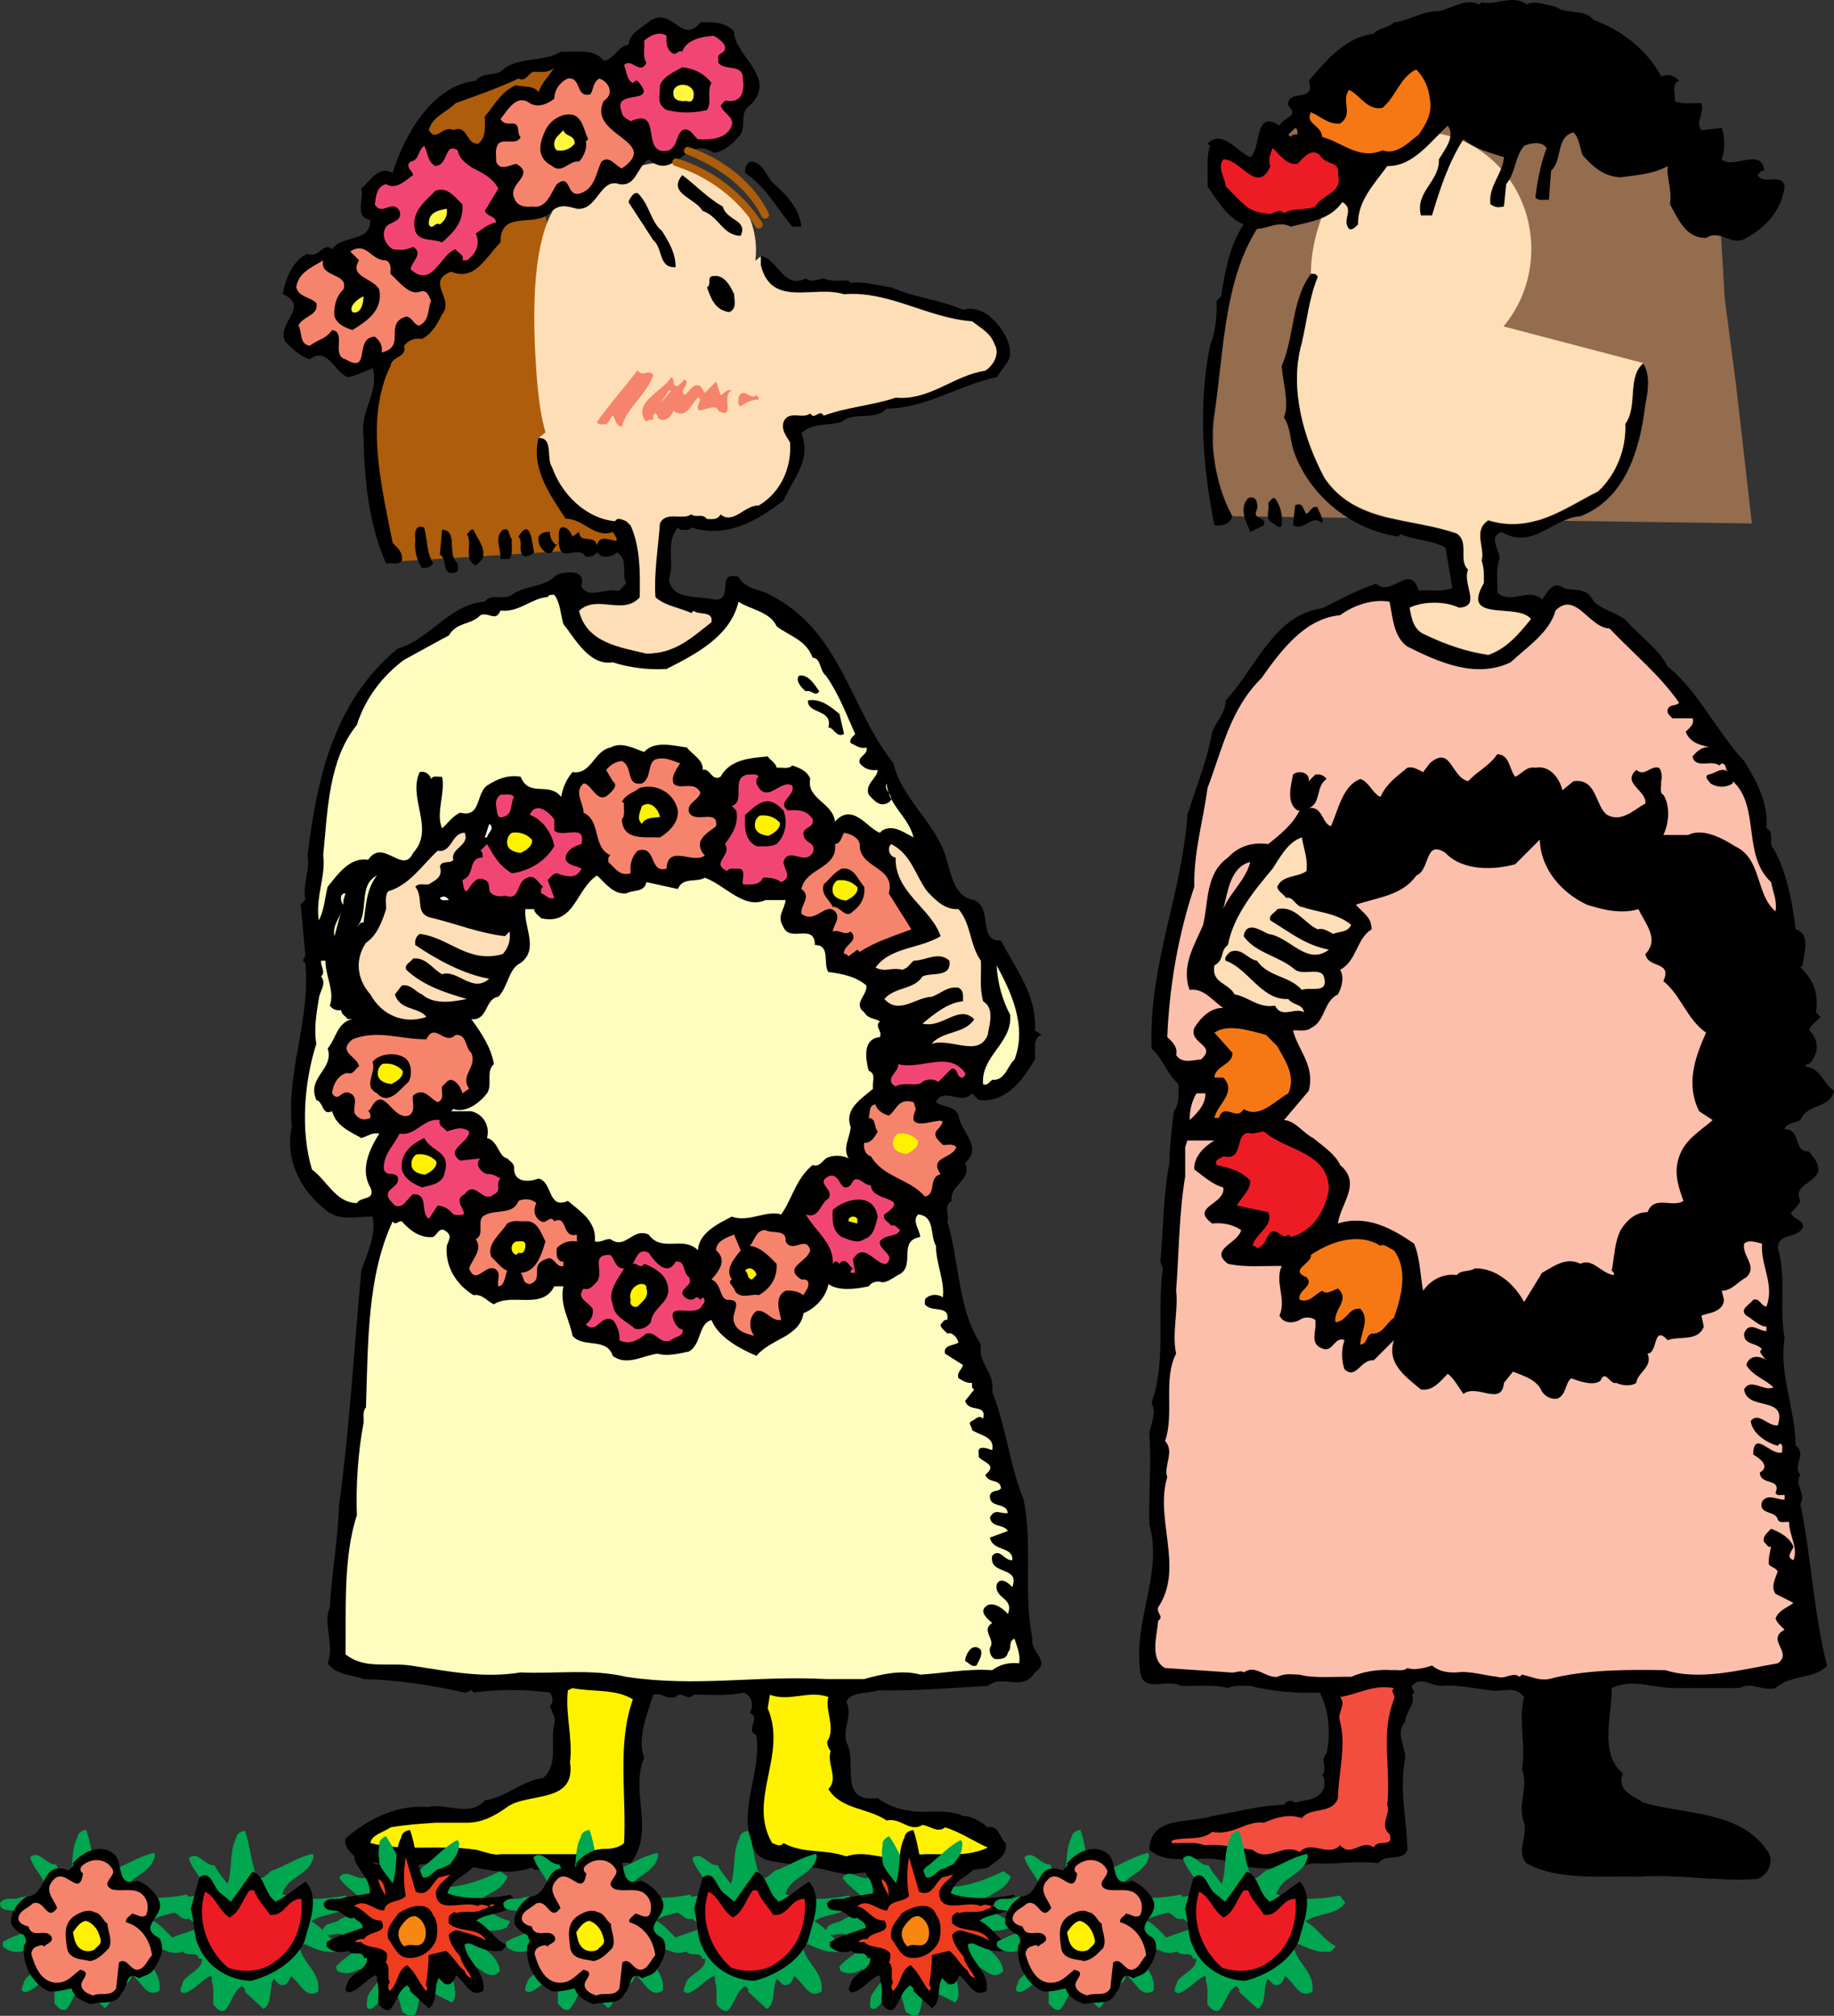 <svg xmlns="http://www.w3.org/2000/svg" width="247.938" height="272.507"><rect width="100%" height="100%" fill="#333333" stroke="none"/><path fill="#946c4e" d="m169.113 28.766-4.726 14.7-.524 21.527 2.739 4.793 70.234.98-2.098-18.375-1.574-12.074-.527-8.926-3.676-10.5-13.125-6.824-30.973.523-15.75 14.176"/><path fill="#ad5d0b" d="M73.04 26.665 54.66 38.743l-3.148 11.023-1.575 13.125 3.157 10.547 1.226 2.422 31.317-1.945-12.598-47.25"/><path fill="#fddeb6" d="M191.922 17.829c8.336 0 15.098 7.09 15.098 15.84 0 8.746-6.762 15.84-15.098 15.84-8.34 0-14.7-3.743-14.7-12.489 0-8.75 6.36-19.191 14.7-19.191M82.664 25.313c-2.133 0-12.254-4.422-10.152 24.977.77 10.773 2.77 14.129 10.152 14.129 7.379 0 13.363-8.754 13.363-19.551 0-10.801-5.984-19.555-13.363-19.555"/><path fill="#fddeb6" d="M89.937 21.97c-6.777 0-12.269 5.304-12.269 11.847 0 6.543 5.492 11.848 12.27 11.848 6.773 0 12.265-5.305 12.265-11.848 0-6.543-5.492-11.848-12.266-11.848"/><path d="M206.34.598c1.226-.597 2.664.09 3.95.301 1.526 1.137 3.862.18 5.179 1.824 3.562 1.227 7.27 4.04 9.097 7.602.836-.301 1.434-.238 2.125.297l.297.3c-1.136.54-.386 1.825-.597 2.723 1.047.54 2.425.238 3.62.3.481 1.376-.898 2.454 0 3.65l2.755-.298c.449 1.227.449 3.024 0 4.25 1.496 1.434 5.386-1.734 5.746 1.524-.45-.149-.602.36-.899.601.836 1.434 3.262-.39 3.653 1.524-.391 3.172-2.516 5.539-5.18 6.973-1.973 1.289-3.469-1.286-5.445 0-2.813 0-3.743-2.575-4.88-4.547.329-1.918-.507-3.711-.296-5.176-1.887 1.074-4.16 1.226-6.375 1.523-2.125-.058-3.711-1.347-5.149-3.02-.39-.987-.39-2.214-1.226-3.054-2.426.629-1.438 3.742-3.024 5.176l-.296 3.953c-.63-.094-1.38.207-1.829-.332.243-1.973.692-4.547 1.528-6.672-.63-.988-2.215-.687-3.051-.3-1.29 1.527-1.137 3.652-2.426 5.179l-.297 3.02c-.898.152-1.078.152-1.828-.297-.297-2.516 1.676-4.102 1.828-6.375-1.886-.598-3.863-1.078-5.48-2.422-2.031 3.172-3.172 6.73-4.246 10.293h-1.496c-.84-3.172 2.57-4.61 2.422-7.57.84-1.38 2.273-3.172 1.199-4.551-2.336 2.125-4.7 5.539-8.172 5.449-1.766 2.453-4.04 4.726-3.95 7.898-.39.301-.687.836-1.226.598-1.047-1.285.836-2.633-.898-3.621-1.766 2.484-4.489 2.633-6.973 3.324-1.523-.84-3.05.238-4.578.297-4.758 7.602-4.461 17.836-6.047 27.023 0 4.309.898 8.5 2.727 11.82-.301 1.079-1.38 1.376-2.426 1.227-1.586-7.898-2.215-16.16-.598-24.27.746-1.823.957-3.89.899-6.073l.597-.598c.54-3.414 1.137-6.856 3.051-9.727-2.215-.898-3.59-3.32-4.875-5.148.09-1.824-.21-3.8.328-5.477l-.328-.297c1.973-2.035 3.95 1.079 5.773 1.825 1.528-1.078.45-6.614 3.954-4.25.597-1.227 2.722-1.227 1.195-2.723-.3-2.363 3.8-.238 2.754-3.352 2.57-2.96 4.906-5.835 8.797-6.375.75-.894 1.976-.687 2.722-1.523 2.125-.21 3.801-1.586 6.075-1.496 1.828-.39 3.472-1.828 5.445-.93l.332-.3c1.793.539 4.25-1.137 6.043.3M94.691 3.024c1.645-.062 3.41-.062 4.547 1.227 0 3.351 6.043 6.222 2.125 10.023-1.617 1.137-.238 2.875-1.527 4.25-.746.809-1.973 2.035-3.352 2.125-3.71-2.516-5.234 4.008-8.797.898-1.585.989-1.648 3.711-3.949 3.352-2.633-.93-2.933 3.621-5.746 3.32-1.437-.39-2.515-.687-3.652.598-2.125 1.977-6.762-.508-6.672 3.953-1.977 1.973-3.504 5.324-6.676 3.95-3.558 1.374.54 3.648-1.226 5.773-.598 1.199-1.344 2.633-2.723 3.324-.984-.152-1.824.148-2.422.926.45 1.644-1.676 1.347-1.828 2.722-3.559 7.211-1.137 16.551.3 23.973.778.688 1.438 1.375 1.227 2.422-.539.539-1.437.242-2.125.3-2.363-5.238-2.96-11.523-3.05-17.296-.512-3.41 2.214-5.895 1.226-9.098-1.078.45-2.125.988-3.351 1.227-1.797-.63-2.723-4.25-5.149-2.422-1.285-.39-2.512-1.527-3.351-2.457-1.137-2.574 3.5-4.61-.297-6.371.386-2.125 1.375-4.551 3.351-5.45 1.524.75 2.121-1.675 3.32-.597 1.227-1.977 5.235-.836 5.176-3.95-2.215-.39-.836-2.816-1.226-4.25 1.437-1.226 2.273-3.113 4.25-2.124 1.527-5.086 5.386-11.852 11.222-12.45.836-1.136 2.305-.687 3.352-1.226 2.215-2.184 5.773-1.2 8.2-2.723 2.034.149 4.398-.508 5.745 1.227 1.375-.09 1.973-2.067 3.352-2.125.148-1.735 1.887-2.274 3.023-3.352 2.961-1.734 4.246 3.41 6.703.301"/><path fill="#f14674" d="M92.234 6.973c.54-1.586 2.606-2.035 4.25-2.125.782.39 2.453 1.617.93 2.422-.539.242-.242.84-.3 1.227.898 1.14 3.32.062 3.32 2.125.242 1.738-.149 3.261-2.122 3.023-.449-.148-.601.39-.898.629.54 1.348 2.332 1.645 1.195 3.32-1.047 1.29-2.632 1.29-4.25 1.23-.656-.448-1.047-1.675-2.125-1.23-.898.782-.597 2.125-1.793 2.727-4.039.984-.691-5.988-5.175-3.922-.454-.328-1.141-.539-1.2-1.227-1.464-3.41 5.235-.687 2.125-4.25-.328-.058-.48.149-.629.301-.835-.36-.835-1.586-1.195-2.426 1.047-1.046 2.121 1.438 3.02-.3-.535-.836-.207-2.032-.297-3.02.836-.687 2.035-1.316 3.02-.629-.06.989 0 1.914.93 2.422.448.09.687-.508 1.194-.297"/><path fill="#ad5d0b" d="M72.812 12.45c-.746-.988-2.03-.598-3.019-.93-1.887.688-3.023 2.754-4.25 4.25 0 1.285.238 2.813-.898 3.652-1.676.149-1.375-2.664-3.352-1.828-1.438-.746-2.273 1.739-3.32 0 .449-1.824 2.422-2.422 3.617-3.648 2.906-1.047 5.777-2.035 8.5-3.324 1.078.539 1.289-.836 2.125-.926.988.031 2.066.18 2.722-.598-.656 1.137-1.734 2.125-2.125 3.352"/><path d="M96.187 11.223c-.69 1.074.09 2.57-.601 3.649-1.973.449-3.5.449-5.477 0-1.496-.926-.808-1.973-.894-3.352.535-1.285 1.972-1.793 3.02-2.422 1.527.149 2.906.778 3.952 2.125"/><path fill="#f57814" d="M193.293 13.344c.39 1.977-.508 3.414-1.496 4.852-1.465 1.137-3.05 2.812-4.879 2.125-3.172 1.375-5.535-1.14-8.168-1.797-.09-1.617-2.363-1.766-1.527-3.352 1.285.54 2.336 1.676 3.949 1.528 1.887-1.29.062-2.965 1.2-4.551 1.374.598 2.51 2.875 4.546 2.426 1.828-1.586 2.426-4.25 4.55-5.18 1.079 1.14 1.677 2.457 1.825 3.95"/><path fill="#f6836c" d="M79.816 12.747c.45-.688.301-1.586 1.2-2.125 1.375.449 2.062 2.125.597 3.023-2.277 4.73 7.899 5.387 2.453 9.129-.925-.39-1.675-1.824-2.754-.93-.746 1.528-.835 3.5-2.722 4.25-2.125.836-1.29-2.812-3.32-1.195-.778 1.137-1.38 3.41-3.352 3.02-1.078.152-2.125-.149-2.426-1.227-.836-1.883 2.961-3.02.301-4.547-1.078.238-2.215.988-2.723-.3.059-1.137-.242-1.434.297-2.423.84-.75 2.426.297 3.024-.898-.598-.48 0-1.527-.899-1.824-.687 0-1.433.148-1.824-.63.898-1.046 2.125-3.472 3.95-2.124 1.136.687 2.421.09 3.32-.602 0-1.195.777-2.273 1.828-2.722 1.914-.239.984 2.664 3.05 2.125"/><path fill="#fff63f" d="M93.762 12.45c.09.597-.059 1.586-.899 1.195-.777.09-1.765 0-1.824-.898-.238-1.586 2.332-1.735 2.723-.297"/><path d="m79.52 18.825-.333.297c.239.75-.207 1.976-.898 2.722-1.375-.207-2.273 1.739-3.648.602-2.274-1.2-1.676-3.176-.899-4.852.54-1.136 1.735-2.03 3.024-2.125 1.972-.148 2.125 2.125 2.754 3.356"/><path fill="#946c4e" d="M175.398 18.196c-.3 0-.75-.063-.898.328l-.328-.328.926-.899c.39.149.3.598.3.899"/><path fill="#fff63f" d="M77.691 19.422c-.629.747-1.464 1.079-2.421.899-.54-.45-.391-1.348 0-1.797l.894-.93c.242.93 1.586.602 1.527 1.828"/><path fill="#f14674" d="M58.867 22.446c1.828-.152 1.14-3.266 3.024-2.125.09 1.074 1.285 1.973 2.125 2.453 1.226.598 2.664 1.348 3.351 2.723l-1.824 3.023c.39.777 1.437.688 1.527 1.524-1.078.242-1.828.898-2.754 1.527.688 1.496-.062 2.875-1.199 3.621h-.597c.3-.746-.63-.988-.93-1.496-2.031.598-3.11 5.387-6.074 2.723.09-1.079 1.828-2.125.332-3.051-1.078.476-1.528.476-2.754.328-1.047-.688-1.586-1.977-.899-3.05.598-.692 2.274-.692 1.825-2.126-.926-1.676-2.422.777-3.352-.898.152-1.078.242-2.426 1.527-2.723 1.348.805 2.575-.48 3.653-1.227-.09-.601-1.168-1.226-.332-1.828 1.226-.207.93-1.523 1.828-2.125.539.93.386 2.125 1.523 2.727"/><path fill="#ed1c24" d="M175.398 22.145c.836-.84 1.825-2.183 3.024-1.195.777 1.496 2.812.687 2.453 2.722.746 2.422-2.367 2.723-3.055 4.247-1.285.539-3.02.152-4.246.898-.84-.898-1.437.48-2.426 0-2.574-.059-3.562-1.887-5.445-3.621-.09-1.227-1.168-2.422-.332-3.649 2.277-.152 4.64 4.938 6.375.899-.355-.602 0-1.738.3-2.426.837.688 1.825 2.363 3.352 2.125"/><path d="M104.684 24.899c1.675 1.434 3.414 3.41 3.652 5.746h-1.227c-2.035-2.426-3.562-5.387-6.375-7.273-.058-.598.09-1.137.63-1.528 1.796-.058 2.183 2.067 3.32 3.055m-6.974 3.02c.54 1.976 3.415 1.738 2.427 3.953-2.426 0-2.965-2.664-5.149-3.352-1.078-1.828-4.789-2.336-2.754-4.848 1.676 1.227 3.504 3.172 5.477 4.247m-35.191-.297c.148 2.422-1.137 3.71-2.754 5.148-1.196-.539-3.11-.062-3.621-1.527-.688-2.485 1.199-3.922 2.722-5.45 1.676-.597 2.574.84 3.653 1.829m26.992 3.621c.93 1.527 1.824 2.96 1.824 4.879-2.363.148-1.676-2.575-3.02-3.653l-3.351-5.148c.148-.477.898-1.824 1.523-.926 1.348 1.524 1.586 3.711 3.024 4.848"/><path fill="#fff63f" d="M60.395 28.22c.148.929-.239 1.585-.926 2.124-.688-.449-.989.93-1.496 0-.09-1.586 1.136-1.886 2.422-2.125"/><path fill="#f6836c" d="M52.195 35.192c.75.39.598 1.137.598 1.828 1.227 1.137 2.516 2.899 3.95 2.422 1.05-.36 1.23.629 1.527 1.227-.477 1.136-.149 2.574-1.528 3.32-.683.152-.984-1.137-1.824-1.195-3.11.898.09 4.101-3.32 4.847.148-.898-.239-1.586-.93-2.125-2.871.09-.445 5.176-3.95 3.055-1.976-.48.15-3.742-1.823-3.953-.81 1.199-2.036 1.347-3.024 2.125-1.437-.239-.988-1.824-1.523-2.754.687-1.344 2.75-1.285 2.422-3.02-.81-.84-2.336-.75-2.723-2.125.3-2.035 2.062-2.664 3.648-3.652-.597 2.363 3.563 1.676 2.727 3.95-1.05.929-1.348 2.573-1.2 3.652.36 1.046 1.497 1.527 2.426 1.824 1.973-1.227 4.16-2.664 3.622-5.477-.81-1.586-4.16-1.676-2.727-3.949l-1.195-1.195c2.273-1.438 2.78 1.285 4.847 1.195"/><path d="M108.934 37.618c.687.625 1.675.176 2.425 0 .926.539 2.575.238 3.352.328l.297.297c1.676-.239 3.652.36 5.476.601 3.082 1.375 6.586 1.676 9.696 3.02 2.515-.598 4.25 1.226 5.476 3.055.66 1.136 1.29 2.664.598 3.949l-1.524 2.125c-5.09 1.047-9.398 4.16-14.875 4.25-1.585 1.734-4.398.297-6.074 1.793-1.793.539-4.008.09-5.445 1.527 1.437 3.563-1.137 6.227-2.426 9.098-3.351 2.601-7.508 5.176-12.45 3.652-.296.54-.983.238-1.523.297l-.3-.297c-1.735 2.125-.387 4.488-1.196 6.973.36 2.902 3.86 2.215 6.043 2.75 2.965.3.09-3.95 3.352-3.051.988 1.766 2.812 1.586 4.25 2.426 9.637 4.875 10.773 15.32 16.7 22.77 1.136 5 6.132 8.35 7.273 13.347.597 1.976 1.074 4.789 3.648 5.148 2.633 1.227.36 5.567 3.621 5.477 1.973 3.86 4.879 7.36 4.578 12.148l.899.598c-1.285.453-.746 2.125-.899 3.324-1.617 2.754-3.89 5.926-7.601 5.477l-.899-.899c-1.465 1.735-3.886-.988-4.875 1.196.989.75 2.602.449 3.051 1.828.3 2.125 3.324 4.25.898 6.37.989 2.368-2.183 3.024-1.824 5.15-1.199.628-.21 2.124-.597 2.753 1.671 5.446 1.375 11.82 4.546 16.668-.39 2.754 1.915 3.653 1.528 6.375 1.883 4.696 2.332 9.875 4.246 14.574 1.289 6.282-.09 12.508 1.2 18.82-.36 1.829 2.605 3.024.327 4.552-1.617 2.722-4.34.148-6.375 1.824-5.324.3-9.785.687-14.87.597-1.466.54-3.5.09-4.25 1.528.898 1.824-.477 3.472 0 5.445 1.585 2.813-1.227 8.29 4.25 7.602 2.034 1.586 4.905 1.976 7.273 1.828 1.136 0 3.02-.09 4.246.597.988-.09 2.363.688 3.351 1.524 1.496-.387 1.586 1.437 2.426 2.125.297 1.797-1.289 2.336-2.426 3.324-3.5.777-6.703-.3-10.023.926-2.363-.48-6.074-.48-8.797 0-2.277-.238-4.55-1.317-6.676-.926-1.914-1.14-4.937-.21-6.074-2.426-2.422-5.234.988-9.933.3-15.472-1.675-.836.747-2.211-.898-3.051.598-.899.297-2.422-.93-2.723-2.03.54-4.847.238-6.671.301-.836.984-1.586-.66-2.426.297-1.227.39-1.824-.656-3.02-.297-.84 2.66-2.214 5.863-1.226 8.496-1.977 4.55 1.523 9.875-1.824 14.273-1.29-.386-2.426.692-3.325.301-3.261 1.137-6.074.39-9.726.598l-.297-.297c-5 1.676-8.89-1.14-13.945-.602-3.352.602-7.063.301-10.028-.925-.746-.66-1.437-1.348-1.226-2.426 3.203-2.781 7.152-4.606 11.254-4.246 2.332-.602 5.535 1.465 7.57-.899 2.871-.39 4.996-2.664 7.898-3.023 2.125-1.977.899-4.79 1.496-7.3.239-.99-.359-1.587-.597-2.427.539-.449.39-1.375 0-1.824-3.262-.449-7.063-.449-10.324 0-.301-.687-.746.09-1.196 0-4.398-.988-9.277-1.734-13.675-1.824-1.586-.66-3.622-.45-4.848-2.125.984-2.484-.692-5.45.297-7.574.238-4.637 1.136-9.336 1.226-13.676 1.438-10.441 2.035-21.215 3.024-31.84.777-2.273 2.066-4.875 1.527-7.3-2.363-.06-4.7.777-6.676-1.196-3.05-2.426-5.234-6.676-4.246-10.922-.75-7.605 2.57-14.574 1.824-22.176-.687-.3.059-.75 0-1.199l-.628-6.672.628-.629c-.39-2.183.688-4.218.301-6.047 1.285-10.472 3.559-20.796 12.149-27.917 4.308-1.227 7.12-6.075 11.82-6.375.836-1.227 2.574-.149 3.652-.926 1.825-1.348 4.395-.899 6.075-2.723 1.136-.39 4.007-.84 3.32 1.524.746 1.738 3.023.449 4.55.601.778.297.985-.601 1.524-.898-.746-1.618.39-3.114-1.227-4.25-.597.507-1.734.898-2.421.297l-.301-.297c-.39.507-.899.656-1.528.597-1.136-1.734-3.472 1.047-3.62-1.824-.926.387-.54 1.734-1.825 1.227-.687-.54-1.078-1.227-.93-2.125.391-.54.93-.688 1.528-.63 0 .778.3 1.376.93 1.825.656-.598-.094-1.824.597-2.422.746-.242 1.348.688 1.528 1.227l.894-.63c.063 1.677 2.035.239 2.426 1.825.39-2.332 4.012.93 2.125-1.824-2.426.926-3.95-1.797-6.375-1.797-2.125-3.262-4.7-6.762-3.653-10.953 2.067-.059.989 2.754 1.829 3.953 1.285 3.648 4.546 6.91 8.5 7.3.386-.628 1.074-.152 1.523 0l.602.598c1.285 2.875 1.285 6.285 1.222 9.696-2.273 2.515-5.773-.45-8.199 1.828.988 4.336 5.629 4.933 9.098 5.773 3.8 0 5.925-1.976 8.8-4.25.239-1.586-1.68-.898-2.425-1.523l-.301.297c-1.586-.746-3.41-.899-4.848-2.125-.238-3.172.36-6.672.602-9.996.836-1.735 3.02-.387 4.246-1.227.691.539 1.437-.207 2.125.629.691 0 1.437.148 1.828-.629 1.734 1.437 3.262-1.285 5.145-1.195 2.902-1.676 4.488-5.028 4.25-8.5-.45-.836-1.196-1.586-.899-2.754.692-1.735 2.574-.36 3.621-1.196.63.989 1.227-.687 1.828.297 3.41-1.222 6.223-1.285 9.723-2.422 4.7.391 7.813-3.023 12.121-3.648 1.227-.84 1.977-2.336 1.227-3.621-.54-1.469-1.735-2.067-3.024-3.055-6.074-.449-11.25-4.16-17.293-3.648-4.101-1.29-9.789 1.914-11.254-3.922v-1.227c2.274.387 3.114 4.637 6.075 3.024"/><path fill="#fddeb6" d="M72.812 59.212c2.067-.06.989 2.753 1.829 3.953 1.285 3.648 4.546 6.91 8.5 7.3.386-.628 1.074-.148 1.523 0l.602.598c1.285 2.875 1.285 6.285 1.222 9.695-2.273 2.516-5.773-.449-8.199 1.825.988 4.34 5.629 4.941 9.098 5.777 3.8 0 5.925-1.977 8.8-4.25.239-1.586-1.68-.898-2.425-1.527l-.301.3c-1.586-.746-3.41-.898-4.848-2.125-.238-3.171.36-6.671.602-9.996.836-1.734 3.02-.386 4.246-1.226.691.539 1.437-.207 2.125.629.691 0 1.437.152 1.828-.63 1.734 1.438 3.262-1.284 5.145-1.195 2.902-1.675 4.488-5.027 4.25-8.5-.45-.836-1.196-1.586-.899-2.753.692-1.735 2.574-.356 3.621-1.196.63.988 1.227-.687 1.828.301 3.41-1.23 6.223-1.29 9.723-2.426 4.7.39 7.813-3.023 12.121-3.648 1.227-.84 1.977-2.336 1.227-3.621-.54-1.47-1.735-2.067-3.024-3.055-6.074-.45-11.25-4.16-17.293-3.652-4.101-1.286-9.789 1.918-11.254-3.918v-1.227"/><path d="M178.121 37.618c-1.137 2.75-1.437 5.863-2.125 8.828-1.734 6.043.238 12.894 3.05 18.191 4.161 6.227 11.825 5.387 17.9 7.57 1.734 1.169.148 3.594 1.527 4.88-.84 1.886 1.882 5-1.23 5.148-1.825-.898-4.848-.898-6.673 0 .239 1.437.54 3.05 2.125 3.652 2.664 1.285 5.477 2.274 8.5 2.723 2.512-.84 4.246-2.965 5.774-4.848-1.824-2.277-9.574.598-6.371-4.847 0-1.38.058-1.918-.301-3.055.508-1.734-1.227-4.008.898-5.445 5.922 1.824 10.325-1.676 14.871-3.95 2.575-2.425 3.801-5.925 3.653-9.097 1.734-2.367.207-6.317 2.422-8.2.988 1.434.66 3.801.3 5.446-.687 6.015-2.664 12.84-8.796 15.172-3.711.238-6.528 4.636-10.625 2.125-1.915.629-.239 2.453-.301 3.652-.535 1.375-.239 3.02-.297 4.547 1.793 1.676 4.219-.746 6.043.926.629-.688 1.137-2.211 2.426-1.824 1.523 1.046 3.441-.239 4.578 2.125 1.285 1.136 2.87 1.437 4.25 2.425 2.035 2.332 4.547 3.95 5.746 6.371 4.039 3.172 6.672 8.86 10.324 12.75 1.676 2.723 3.262 5.536 3.02 9.098 1.226.54.152 1.973.93 2.723 1.882 3.261 2.511 7.152 3.019 10.922 2.125.628 1.078 3.414.93 4.878l-.297.297c1.793 1.586 2.48 3.621 2.125 6.047l.597.63c-.3.448-1.379 1.046-1.527 1.823 1.437 1.348 1.285 3.172 0 4.551-.3-.09-.45.149-.598.297 2.184.238 2.422 2.273 3.95 3.324-.63 2.512-3.59 1.614-4.547 3.95-.692.39-1.918.39-2.125 1.226 2.332 0 .984 3.023 3.32 3.023.598.836 1.375 1.586 1.226 2.723-.835 1.824-3.41 1.766-2.421 3.95-.243.628-.782 1.077-1.23 1.527.089 1.136 1.827.836 1.526 2.125-.835 1.523-3.261.597-3.351 2.722 1.226 4.04.148 7.899.93 12.149-.782 5 1.433 9.547 1.492 14.574 1.59 1.137-.508 2.633.633 3.95-.93 1.288.894 2.632 0 3.921 1.492 7.152 1.793 14.871 3.617 21.844-1.676 1.918-4.996 1.168-6.973 3.055-1.824.449-3.262-.93-4.848 0h-8.796c-2.813 0-5.864-1.38-8.5 0 .062 3.648-1.766 8.796 1.5 11.519-.899 2.363 1.464 3.055 2.75 3.95 5.746 1.675 12.96 1.077 16.668 6.374 1.136 1.285.39 3.352-1.196 3.95-5.535.39-10.562-.688-16.101-.297-4.457-.153-10.832.597-15.172-1.829-1.434-1.675.238-3.5-.297-5.472-.988-2.426.687-4.852-.3-7.274.597-3.023-.54-6.613.3-9.726-1.348-1.645-2.664-.598-4.55-.899-2.184-.238-4.638-.836-6.673-.597-1.289 0-2.812-1.375-3.949 0-.062.449.688.898 0 1.199.598 1.227-.898 2.273-.898 3.648-1.375 1.438 0 3.262 0 4.848-.84 4.55.21 8.29.297 12.45-.598 1.675-2.961.448-3.95 1.823-2.722-.386-6.132.211-8.797 0-3.949.84-8.05 1.141-11.82-.296-3.293-.989-7.691.836-10.324-1.528.148-4.699 5.445-3.5 8.496-4.547 3.266-.539 6.285-1.437 9.7-1.527.386-.598.984-.687 1.523-.3 1.437-.387 3.324-.298 3.949-2.126-.09-.535.21-1.195-.297-1.523.809-1.137-.39-1.977.598-3.024.597-2.722.3-5.836-.926-8.199-2.934.149-6.434-.148-9.399-.898-.597.058-2.183-.239-3.023.3-1.613-.539-4.637-.242-6.371-.3-1.676-1.078-5.09 1.047-5.477-1.824-.988-7.215 3.114-13.2 1.227-20.02-.09-4.55.297-8.2 0-12.45.297-1.23.988-2.663.297-3.952 2.035-5.774.691-12.297 1.527-18.192l-.328-.93c.39-4.456.39-9.097 1.227-13.347 0-2.063.3-4.695.597-6.969.778-.988.63-2.367.63-3.652-1.766-1.676-1.915-3.172-3.653-4.848-.387-11.402 4.101-20.707 4.851-31.57 1.137-3.711 2.66-7.274 3.348-11.223.602-1.437 1.797-2.574 1.828-4.25 4.008-4.25 6.524-11.613 13.047-12.449 2.422-1.2 4.7-2.484 7.273-3.32 2.184 1.882 4.547-2.907 5.774.898 1.887-.062 2.871.238 4.55-.3l-.929-5.477c-1.824-1.047-4.16-.989-6.074-1.828l-.301.332c-6.523-.93-12.27-5.778-14.242-11.852-.39-1.437-.39-3.023-1.227-4.25.778-1.887-.152-4.695-.3-6.973 1.734-3.949 1.285-8.886 3.949-12.445.449-.062.988.086.898.598"/><path fill="#fddeb6" d="M178.121 37.528c-1.137 2.754-1.437 5.867-2.125 8.828-1.734 6.047.238 12.898 3.05 18.195 4.161 6.223 11.825 5.387 17.9 7.57 1.734 1.169.148 3.59 1.527 4.88-.84 1.882 1.882 4.996-1.23 5.148-1.825-.898-4.848-.898-6.673 0 .239 1.434.54 3.05 2.125 3.648 2.664 1.29 5.477 2.274 8.5 2.723 2.512-.836 4.246-2.96 5.774-4.848-1.824-2.273-9.574.598-6.371-4.847 0-1.375.058-1.914-.301-3.051.508-1.738-1.227-4.012.898-5.445 5.922 1.824 10.325-1.676 14.871-3.953 2.575-2.422 3.801-5.926 3.653-9.098 1.734-2.363.207-6.313 2.422-8.2"/><path d="M99.238 39.743c.059 1.074.36 1.972-.629 2.453-1.882-.242-2.484-1.766-3.023-3.352.691-.39-.149-1.527.898-1.527 1.47-.21 2.274 1.437 2.754 2.426"/><path fill="#fff63f" d="M49.145 40.07c0 .9-.36 2.481-1.497 2.126-.628-.84.985-1.977 1.497-2.125"/><path fill="#f6836c" d="M88.316 50.665c-.84 2.664-3.59 4.425-4.25 7-.84-.09-.84-.989-1.226-1.528-.39.39-.39.899-.899 1.23-.39-.09-.988.208-1.226-.331 1.824-2.57 3.652-4.606 5.476-6.969.746.984 1.286-.21 2.125.598m3.321 1.523.93-.894c.894.687-.93 1.433 0 2.12.656-.445 1.046-1.671 2.124-1.226l.598.93 1.523-1.528.602 1.825c.54-.239.836-.836 1.523-.625-1.523.539.602 4.039-1.824 2.75-.386-1.586-3.89 1.586-2.422-1.524l-.332-.3c-.988.988-1.496 3.023-3.32 1.824-.238.84-1.379 1.738-2.125.898.059-.3-.148-.45-.3-.598-.387.149-.298.598-.298.899-.328 0-.777-.063-.93.297-2.12-2.57 2.364-4.219 3.352-6.043.598.3 0 1.285.899 1.195"/><path fill="#fddeb6" d="m89.215 54.614 1.226-1.824h.297zm0 0"/><path fill="#f6836c" d="M102.262 53.415c.148.152.386.3.297.601-.836 0-1.586.297-2.422.899-.54-.211-.239-.809-.301-1.2.687-1.586 1.676.54 2.426-.3"/><path d="M169.922 68.887c-.75 1.438 1.375.84.93 2.125l-1.829.899c-.539-1.348-1.586-3.172-.296-4.547 1.136-.512 1.375.777 1.195 1.523m3.351 2.125c-.296.598-.836-.09-1.226-.3-1.137-.536-.36-1.825-.598-2.723.297-.238.45-.777.926-.625.75 1.074 1.047 2.273.898 3.648m3.352-1.527c.508-.297.746-1.195 1.496-.895.238.688.836 1.586.629 2.122-1.527-1.286-2.305 1.14-3.95.3l.298-2.722c1.136-.477 1.047.687 1.527 1.195M57.344 71.313c.449 1.586.297 3.41 1.226 4.848-.39.539-.93.687-1.527.629-.746-1.137-1.047-2.426-.898-3.953-.149-.778.062-2.063 1.199-1.524m4.546 4.847c-.058.387.239.989-.3 1.227-1.973.54-.985-1.734-2.121-2.425l.297-3.352c2.273.09.539 3.414 2.125 4.55m3.351-.597-.926.895c-1.738-.805-.359-3.02-1.199-4.25.301-.207.45-.746.899-.598.48 1.289 1.675 2.277 1.226 3.953m3.953-2.726c-.09.898.207 1.976-.3 2.726h-1.227c.09-1.289-.898-2.875.297-3.953 1.078-.36.691.84 1.23 1.227m3.02 1.828c-.297.359-.746.449-1.195.597-1.227-.539-.18-1.976-.93-2.722 1.676-2.754 1.828.988 2.125 2.125"/><path fill="#fffcbf" d="M76.164 84.36c1.586 1.973 3.504 5.684 6.676 5.176 2.273.75 4.996 1.047 7.27.898 3.89-1.976 8.648-4.398 9.726-9.097 1.379.988 4.309 1.347 5.148 3.324 1.914 1.433 3.95 1.824 4.88 4.246 1.195.09.894 1.765 1.792 2.426 1.766 2.511 2.754 5.238 3.953 7.898-.3.39-.84.688-.601 1.227.691.3 1.289.84 2.125.597.3.989-1.227 1.14-.899 2.125.602.75 1.438 1.051 2.426.899-.09 1.226-1.765 1.828-1.226 3.351.687.692 1.285 1.59 2.421 1.2 1.676-.81-.539-1.586 0-2.723.301 3.05 2.903 4.398 3.653 7.3-1.285-.628-2.723-1.824-4.25-.93l-.301.302c-1.676-.598-3.5-3.86-5.773-1.825l-.301.329c-.297-2.602-3.86-3.051-3.352-5.778-.36-1.074-1.496-1.523-2.422-1.824-.507.54-1.437.238-2.125.3-.062-.6-.84-.987-1.199-1.527-2.422.239-5.086.391-6.37 2.754-1.228.688-1.38-1.226-2.427-.93.153-1.343-1.375-2.034-2.125-3.023-1.765-.238-4.398-.984-5.773.602-1.38-.45-3.024-1.438-4.55-.602-2.274.45-2.575 3.715-5.145 3.324-.84.989-1.32 2.125-1.528 3.352-1.676-2.125-4.34.148-5.476-2.723-1.825-.3-3.262.36-4.551 1.196-1.524 1.078-.746 4.398-3.649 3.652-1.136.598-1.437 1.227-2.425 2.125-.899-2.035.48-4.848 0-6.973-.508.059-1.196-.238-1.496.297-.149-.597-.778-1.136-1.528-.926-1.672 3.5 2.125 7.692-.894 10.922-1.38 3.055-4.04-2.093-6.075.93-2.515-.39-4.101 1.973-5.476 3.648-.39 1.497-.45 3.172-1.2 4.551-.476-3.203.989-6.015.598-8.8.602-6.223.75-12.985 4.551-17.626 1.137-3.62 3.5-6.671 6.375-8.796 2.035-1.137 4.008-2.184 6.074-3.32 1.047-1.829 3.02-1.38 4.25-2.727 1.196-.477 2.035.988 2.723-.625 2.512.297 4.098-1.649 6.371-1.828.152-.36.602-.297.898-.297.84 1.136.84 2.66 1.227 3.949"/><path fill="#fbbfac" d="M190.27 87.41c4.101 2.036 9.187 4.403 13.945 2.126 2.125-1.973 5.328-4.098 6.074-7 2.727-2.723 4.55 2.363 7.305 2.422 3.32 3.5 6.73 6.222 9.394 10.027-.386.535-1.226.148-1.523.894-.211.54.297.84.625 1.227h2.726c.297.84-.449 1.29-.93 1.828.63 1.586 2.216 1.883 3.653 2.121-1.226-.297-2.035.39-2.723 1.2.356 1.765 2.575.39 3.622 1.226l.328-.3c.746.21.359.75.898 1.198-.898-.808-1.828.239-2.723.329-.628.3.059.808.297 1.199.989.597 2.035.597 3.024 0v-.3c3.738 3.413 1.226 10.022 5.176 13.644.21 1.289.84 2.425.597 3.953-2.722-2.278-1.824-7.125-5.472-8.801-1.797-1.137-4.403-2.512-6.348-1.524h-3.352c.75-1.496.989-3.921 0-5.449-.539-.148-.238-1.226-.297-1.824.149-.3.149-1.375-.3-1.824-1.227-.3-1.914 1.285-3.051.297-2.035 1.828 1.433 2.754 1.226 4.55-1.586.836-3.203 2.602-5.175 1.528-1.649-1.2-1.348-5-4.551-4.55l-1.496 1.226c-.328-1.465-1.617-3.442-3.653-3.051-1.226-.211-1.824.836-2.722 1.226-.836-.988-.688-2.964-2.422-3.054-1.168 1.675-2.606 2.215-3.95 3.652-2.367-.598-2.277-4.937-5.179-2.426l-.898 1.2c-.688-.301-1.286-.81-2.125-.598-1.524 1.226-2.872 2.215-3.649 3.949-1.047-.45-1.527-2.035-2.723-2.426-2.367.899-2.964 4.102-3.953 6.375-1.195-.238-1.136-2.812-3.02-2.422 1.735-.687.895-2.964 2.423-3.953-.391-.535-.926-.687-1.528-.597l-.894.898c.207-1.227-1.438-1.527-2.125-.898-.242 1.437-.988 3.773.597 4.847h.301c-.988 1.977-2.722 3.324-4.25 4.551-2.183-.3-4.011.297-5.449 1.824-3.05 2.184-2.602 5.926-3.352 9.098-1.136 2.723-3.02 5.535-1.824 8.797 1.977-.297 3.114 1.527 4.547 2.426-1.734-.059-3.11 1.375-3.918 2.722-.777 2.125 3.172 2.305.899 4.25-.84 0-2.516.688-3.352-.597.238-1.047-.45-1.739-1.2-2.426.302-7.121 1.528-13.946 3.653-20.32-.09-4.727 1.195-8.887 1.797-13.376 1.973-5.148 3.05-10.683 7.3-14.843 2.634-3.742 5.837-8.051 10.622-8.5 1.887-1.375 4.402-2.211 6.676-1.824.449 2.125.539 4.757 2.422 6.074"/><path d="M110.758 93.458c-.598.836-1.047-.301-1.824 0-.45-.36-1.528-1.438-.899-2.125 1.29-.211 2.125 1.285 2.723 2.125m2.726 3.05.63 2.723c-1.079.54-1.321-.836-2.126-.898.657-2.512-2.906-1.762-2.754-3.649 1.825-.3 3.2.988 4.25 1.824"/><path fill="#f6836c" d="M91.937 103.18c-.449.84-1.199 1.59-.898 2.727.836.988 2.813-.45 3.652 1.226-.183 1.047-1.976 1.438-1.527 2.723.836 1.527 3.95-.598 3.648 1.824-1.226.989-2.96 1.828-1.824 3.621l.301.328c-1.437 1.29-5.027-1.613-5.18 1.797-2.422.688-1.285-3.261-3.918-2.422-.777.836-1.078 1.825-.925 3.051-1.438.45-2.125-.687-3.024-1.527 0-.297-.09-.746.297-.899-2.512-1.136-1.227-4.636-3.648-5.773 0-1.285-1.348-2.812 0-3.95 1.074 0 1.824 2.872 3.351 1.524.45-.445 1.434-1.226.598-1.824l-.899-1.527c.598-.688 1.286-1.137 2.125-1.196 1.586.746.45 3.41 2.723 3.024 1.438-.75.598-3.113 2.125-3.324 1.137-.239 2.035.3 3.023.597"/><path fill="#f14674" d="M102.559 105.008c-.36.149-.297.598-.297.899 1.375 3.05 3.261-.692 4.847.297.477 1.379-2.187 2.215-.601 3.351 1.289-.09 2.574-.09 3.355 1.2.207 1.316-1.379.925-1.23 2.124.152 1.227 1.828.926 1.23 2.422-1.136 1.766-3.261-.957-3.953 1.227.063.988 1.29 2.066-.297 2.723-.691-.508-1.527-.657-2.453-.598-.512 1.137-1.738.898-2.726.898-.207-.656.539-2.035-.598-2.125-.54.09-1.227-.21-1.524.328-2.335-1.078.688-2.062-.3-3.648.988-1.379 1.886-2.664 1.527-4.55l-.602-.598c1.946-.63-.238-3.801 2.126-4.25.511.062 1.199-.239 1.496.3"/><path d="M91.637 109.555c.148 1.59-1.137 2.875-2.422 3.653-2.215-.09-5 .449-5.149-2.454.508-.507.211-1.437.301-2.125l-.3-.3c.808-1.137 1.437-1.047 2.421-1.825 2.426-.66 4.7.836 5.149 3.051"/><path fill="#f14674" d="M69.492 107.731c-.539.898-.09 2.426-1.527 2.723-.895.3-.746-.989-.895-1.496-.09-.63.059-1.137.598-1.528.598.063 1.375-.238 1.824.301"/><path d="M105.91 109.555c.598 1.528.3 3.414-.926 4.551-.75.387-1.824.297-2.722.297-1.676-.895-1.586-2.57-1.528-4.246 1.465-1.29 2.754-2.664 4.547-1.2l.63.598"/><path fill="#fff200" d="M89.215 110.454c-.692.09-2.035 0-2.426.93-.75-.63-.3-1.528 0-2.426 1.2-.836 2.273.507 2.426 1.496"/><path fill="#f14674" d="M74.937 110.754v1.524c1.079 1.078 4.399-1.047 3.653 1.828-.988.297-2.184.836-2.125 2.125.539.895 1.437.746 2.125 1.195-.598 1.47-2.125 1.078-3.32.63-.54 0-.84.597-1.23.898l.897 2.422c-.835.3-1.195-.508-1.792-.598 0-.297-.09-.746.296-.899-.687-.476-1.074-1.675-2.125-1.226-1.675.539-.836 3.203-3.05 2.426-.301.148-1.348.148-1.825-.301-.601-.45 0-1.527-.898-1.824-2.035-1.137-2.516 3.949-3.023 0 1.796-.598.656-3.024 2.722-3.024 0-.3.059-.777-.297-.926l.895-.898c.988 1.676 1.586 2.871 3.355 3.95 2.274-.302 4.457-1.528 5.742-3.653-.296-1.734-1.585-3.649-3.32-4.246.836-1.887 2.574-.39 3.32.597"/><path fill="#fff" d="M65.84 113.208h-.297l.598-1.825c.84.598-.207 1.196-.301 1.825"/><path fill="#fddeb6" d="M62.82 112.579c.746 1.765-1.976 2.066-1.527 3.652-.45.598-1.527 0-1.824.895.449 1.468-.602 1.828-1.496 2.425-.63.09-1.38-.21-1.828.328 1.289 1.586-.297 3.774 2.425 4.25 3.262.81 6.285 2.036 9.696 2.426l.629-.629c.148 1.227-.18 2.215-.93 3.051-4.695 1.348-7.27-2.273-11.223-2.723-.535.36-.683.899-.597 1.497 2.875 1.976 6.734 4.039 9.996 4.55-2.274 2.063-4.25-1.289-6.375-.601-1.286-.688-2.184-2.332-3.918-2.125-.332.539-1.227.75-.93 1.527 2.363 2.184 5.328 3.113 8.2 3.95-1.286.21-4.25.988-6.075-.63-.898-.355-1.527-1.433-2.723-1.195l-.925 1.195c.625 2.215 3.261 1.68 4.246 3.055-3.02 1.047-6.043-.238-7.57-3.055-1.825-2.035-2.126-4.695-.598-6.968 1.496-.989 2.183-2.875 2.722-4.551.059-.45-.238-1.824.301-2.422 2.871-.84 4.547-3.504 6.672-5.477 1.977.329 1.824-2.425 3.652-2.425"/><path fill="#fff200" d="M71.918 113.508c.148.895-.898 1.496-1.527 1.793-.75-.058-1.676-.359-1.825-1.195-.062-.598.09-1.137.63-1.527 1.046-.149 1.972.148 2.722.93m33.496-2.317c.149.898-.898 1.496-1.527 1.797-.75-.063-1.676-.36-1.824-1.2-.063-.597.09-1.136.625-1.527 1.05-.148 1.976.153 2.726.93"/><path fill="#f6836c" d="M116.234 114.106c-.175 3.352 4.91 2.961 3.922 6.672l3.051 4.848c-2.363.93-4.785 1.617-6.973 3.05l-.328-.297-1.195.899c-.152-.152-.3-.39-.598-.3-.242-1.227 2.184-1.735.895-3.052-.895.63-1.375-.3-2.422 0 .059-.898 1.137-1.797.297-2.722-1.285-1.29-2.723 1.824-4.547.297-.149-1.137 1.437-2.332 0-3.32.598-2.903 4.937-2.723 4.547-6.075.84-.09.84-.988 1.23-1.527.805.148 1.883.539 2.121 1.527"/><path fill="#fddeb6" d="M176.625 117.754c-1.227.899-3.262.508-3.95 2.125.06.602.837.989 1.196 1.497.988-.207 1.29 1.136 2.125 1.23 2.274.746 4.79.836 6.672 2.422-.508 1.078-1.586.84-2.422 1.226-.687-.328-1.289-.835-2.125-.628-1.824-.836-3.023-3.262-5.445-2.723-.301.539-1.227.75-.93 1.527 2.754 1.676 4.7 3.32 7.902 3.95-2.964 2.273-5.296-1.766-8.199-2.126-.988-.476-2.965-1.824-3.324.301 1.648 2.332 4.758 2.633 6.973 4.547 1.136.84 3.71-.539 3.949 1.2.45 2.062-1.973 1.074-3.05 1.523-1.735-1.973-4.458-1.676-6.075-3.95-1.29-.21-2.035-1.824-3.621-1.199-.301.364-.84.692-.598 1.2 3.082 1.078 4.848 5.386 8.469 5.175.629.899 1.914.602 2.125 1.797-1.2-.746-3.024.93-3.922-.898-2.215.39-3.59-1.196-5.477-1.528-.835-1.585-3.171-1.496-2.722-3.918 1.437-.777.687-1.914 1.824-2.753.75-3.95 3.563-7.364 6.047-10.325.988-1.496 2.066-3.62 3.95-4.218.237 1.496.839 2.87.628 4.546"/><path fill="#fbbfac" d="M214.54 122.305c2.124.688 4.64 1.285 6.972.598.84 1.887 2.902 4.012.93 6.074.296 1.977 3.71.899 2.421 3.652 2.367 1.883 3.172 5.149 5.778 6.973-1.528 3.41-2.754 6.973-.93 10.625l1.828 1.195c-1.379 1.227-3.351 2.364-4.25 4.25-1.137 2.364-.539 4.399.297 6.672-1.434.989-4.008-.836-4.848 1.528-1.586-.059-2.87 1.136-3.648 2.422-.84 1.675-.84 3.652-1.2 5.476.153.152.36.3.301.602-1.675-.153-2.87-2.368-4.546-1.528-1.918-.988-3.653.387-5.18 1.227l-2.422 3.95c-1.29-2.427-3.8-4.638-6.676-4.548-.687.508-1.824.149-2.422.899-1.527-.243-3.414.445-4.55 2.12-.387-1.882-.387-4.398-1.227-6.37-2.961-2.035-6.375-3.953-10.293-2.723.36-2.754 3.262-5.387.297-7.902-.625-1.438-2.274-2.512-3.649-3.653-1.378-.656-2.363-2.332-3.949-2.422l3.352-3.949c.894-3.414-1.438-5.449-2.125-8.172.449-.09 1.824.211 2.422-.328 1.976-.898 1.675-3.62 3.652-4.55.508-.895.898-2.333.297-3.32 2.277-1.227 2.187-4.188 4.25-5.477 0-1.645-1.074-2.125-2.125-3.32 2.875-.989 6.285-1.227 8.172-3.95 1.914-.75 1.078-4.937 3.949-3.055 2.363 2.516 6.672 2.305 9.426 1.528l3.324-3.32c.09 3.949 2.96 7.21 6.371 8.796"/><path fill="#fddeb6" d="M125.332 120.481c1.2 1.285 2.426 2.512 4.25 2.422 1.734 2.035 1.496 4.848 3.023 6.973.09 2.214-.21 3.5.301 5.476 1.614.988.836 3.172.625 4.547-1.226 3.113-4.875.39-7.597 1.2 1.586-1.798 4.488-1.286 5.773-3.321-2.125-2.066-4.25 1.285-7.004.598 1.469-1.2 3.356-2.813 5.477-3.024 0-.687.152-1.437-.598-1.824-1.523-.242-2.422.836-3.648 1.226-2.125.06-4.403 2.485-6.375.297 1.433-1.675 4.007-1.226 5.144-3.05 1.23-.598 3.953.238 3.652-2.125-1.437-1.348-3.261 0-4.847 0-.688.628-.688.925-1.528 1.226-1.496-.387-2.273.39-3.62-.3 2.035-2.813 5.988-2.512 8.8-4.247-1.289-3.8-6.226-5.926-6.078-10.625-.836-.09-1.227-1.285-.598-1.824 2.723 1.375 3.262 4.25 4.848 6.375"/><path fill="#fbbfac" d="M169.023 116.528c-.597 2.426-2.722 4.101-3.652 6.375.629-2.363.93-5.688 3.652-6.375"/><path d="M116.836 119.88c.148 1.347-.39 2.484-1.527 3.324-1.047 1.136-1.676-.75-2.723-.598-.45-.988-1.676-1.68-1.227-3.055.989-.898 1.286-1.496 2.422-2.125 1.766-.21 2.125 1.47 3.055 2.453"/><path fill="#fffcbf" d="M50.969 118.356c-1.438 1.734-1.496 4.156-1.824 6.371-.45-.148-.602.39-.899.602 1.734-1.977.09-5.688 2.723-6.973m33.695 2.422c.898-.54 2.426-.059 2.723-1.527 1.437.3 2.812.628 4.25.93.687-1.677 2.515-.84 3.652-1.528 2.723.988 5.297 4.34 8.2 3.023h2.722c-.238 1.528-1.227 2.125-.3 3.653.898 2.125 4.25-.602 4.25 2.422 2.187 0 1.046 2.511 1.827 3.652 1.883.238 3.711.598 5.145 1.824.148 1.348-1.883 2.426-.297 3.621.535.93 1.434.778 2.121 1.227-.777.687.36 1.289 0 2.125-2.422.238-1.914 3.023-1.523 4.547 1.136.449.386 1.586.597 2.425-1.644 1.438-3.918 2.754-3.023 5.18-.09 1.434-1.137 2.781-.297 4.246-.84-.476-2.215-.476-3.055 0-.508.45-.988 1.2-1.793.899-2.277 1.824-2.816 4.699-4.25 6.672-2.125-.598-4.398 1.136-6.676.3-1.824.93-4.488 2.215-4.578 4.551-2.035-2.035-4.847.387-6.672-2.125-2.183-.988-3.113 2.125-5.148.625-.746-.09-1.285.512-2.125.3.242-2.663-1.824-3.948-3.648-5.476-2.727 1.227-2.036-2.574-3.954-3.023-1.433.539-3.41.539-3.32-1.524 0-.539-.597-.84-.926-1.199-1.199-.238-1.199-2.363-2.726-2.754.45-1.734-.598-3.261-2.125-3.617h-2.723l.301-.3c1.676.597 3.562-.84 4.547-2.126.781-1.136-.207-2.964.93-3.949-.391-2.273-1.676-4.191-3.055-6.074 2.277.238 1.828-2.816 3.652-3.024 1.348-1.378 1.348-3.8 3.024-4.578 2.511-1.886.39-4.847.629-7.273h1.195c0 .539.597.84.93 1.226 4.546 1.047 4.695-3.949 7.57-5.773 1.226 1.137 2.215 2.57 3.95 2.422m-37.946 0c-.149.45-.36.898-.297 1.527-.39-.3-.602-1.586.297-1.527"/><path fill="#fff" d="M60.695 121.676c-.39-.058-.988.239-1.226-.3.539-.297.836-.207 1.226.3"/><path fill="#fffcbf" d="M45.223 126.555c-.328-1.379.597-2.215.898-3.351l-.898 3.351m-1.227 3.321c0 2.125 1.285 4.101.598 6.074.39.539.93.687 1.527.597 0 .54.598.84.899 1.23h.628c-2.066.388-2.214 2.661-3.351 3.95.926 2.871-2.875 3.86-1.527 6.973 1.078.387.687 2.125 2.125 1.527.539 1.973 2.363 2.723 3.949 3.617.84-.207 1.437-.804 2.426-.597-1.29 2.066-2.637 4.847-1.2 7.273.75 1.824-1.285 1.168-1.824 2.125-2.875-.062-4.012-3.023-6.074-4.55-1.586-5.235-1.047-11.91.598-16.997-.36-1.797 0-4.16.328-6.047.058-.984 1.136-2.062.3-3.05.688-.598-.09-1.348 0-2.125h.598m93.156 13.347c-.988.926-1.285 2.903-3.02 2.754-.39.297-.69.836-1.226.598-.363-3.801 4.04-5.625 3.649-9.399-1.078-2.062-1.676-4.25-1.825-6.672 1.825 3.32 4.188 8.168 2.422 12.72"/><path fill="#f57814" d="M172.676 141.426c.988 1.887 2.574 3.922 1.496 6.375-1.887 1.047-3.922 3.473-6.047 2.125-.926 1.735-2.602-.988-3.352 1.196h-.597c.36-1.825 3.113-3.47 1.195-5.446h-1.195c.058-1.617 2.574-1.765 2.426-3.351l-2.426-2.723c1.887-1.289 4.847-.238 6.972.297l1.528 1.527"/><path fill="#f6836c" d="M57.64 140.5c1.141-2.425 2.426.926 3.95-.601 1.586-.086 1.23 1.68 2.125 2.426.84 1.976-1.586 3.023-.297 4.847l-.898.63c-.239-.778-.688-1.618-1.528-1.825-.539 0-.836.598-1.226.895-.149.78.39 1.738-.598 2.125-1.047-.45-1.824-2.125-3.32-.895-.243.508.507 2.184-.63 2.723-2.335.597-3.32-4.492-5.148-.899l-.297.301c.356.149.297.598.297.895-.836.39-1.527.242-2.125-.598-.238-.93.54-2.215-.597-2.723-1.227-.629-1.528 1.348-2.453 0 .09-1.136.835-2.605 2.125-2.754.777.301.988-.597 1.523-.898-.297-1.434-3.02-1.883-.895-3.648 3.47-1.348 6.286 0 9.993 0"/><path d="M55.219 143.551c.449.75.449 1.977 0 2.723-1.2.988-2.633 3.262-4.25 1.527-1.977-.988-.059-2.754-.598-4.25 1.047-1.375 4.098-1.375 4.848 0"/><path fill="#f14674" d="M130.48 145.047c.09.301-.148.48-.3.63-.985.058-.54-1.29-1.524-1.227l-1.828 1.824c-.508-.45-1.586-.45-2.125 0-.656.688-2.57-.09-3.621.598-1.766-.985.691-2.125.3-3.02 3.173.836 6.825-1.914 9.098 1.195"/><path fill="#fbbfac" d="M162.95 147.801c.089 1.496-1.196 2.782-2.126 3.621 0-1.347.301-2.574.93-3.62h1.195"/><path fill="#f6836c" d="M123.809 149.926c-.153.45-.391.899-.301 1.496.746 1.528 5.926-1.585 3.023 1.528-.3.836.477 1.285.926 1.824.602.059 1.348-.238 1.824.3-.476 1.587-3.797 1.286-2.12 3.65-1.766.507-.481 2.722-2.126 3.023-2.125-2.426-5.629-2.575-7.305-5.446-.746-.18-1.046-1.078-.894-1.828.894.153 1.523-.926 1.824-1.523-.539-.54-.152-1.738-1.226-1.828.238-.598-.063-1.735.925-1.825.211.836 1.047 1.286 1.797 1.528 1.137-.84 1.227-2.426 3.352-1.828l.3.93"/><path fill="#f14674" d="M59.469 151.422c-.301.778.597.989.926 1.528 1.136-.301 1.976-.75 3.023 0 .09 1.523-3.352 2.363-1.227 3.949l2.754-.3c-.84.75.059 1.886.895 2.124.781-.09 1.23.301 1.828.598-.75.539.238 1.738-.898 2.125-1.528 1.379-2.516-2.063-3.95 0-2.215.988 1.883 3.324-1.527 2.723-.598-.747-1.285-1.137-2.125-1.196l-1.195 1.797c-1.23-.898.058-3.414-2.125-3.324-.84.539-1.227 1.976-2.453 1.527-.45-.539-1.2-.988-.899-1.824.45-.691 1.676-1.078 1.227-2.125-.48-.602-1.528 0-1.825-.93-.152-1.972 1.344-3.261 2.122-4.847 2.187.39 3.261-2.184 5.449-1.825"/><path fill="#f6836c" d="M124.703 153.844c.54 1.528-.805 2.215-1.195 3.352-1.676.152-3.113-.09-3.352-1.824-.148-1.196.239-2.184.926-3.02.898-1.23 3.473-.242 3.621 1.492"/><path fill="#ed1c24" d="M170.852 152.95c2.96 2.66 8.796 2.722 8.796 7.898-.539 2.871-2.125 5.598-5.148 6.375l-.328-.328c-.809.836-1.348-.898-2.426-.3-.598.687-.746 1.913-1.824 2.124-.149-.148-.3-.359-.598-.3.387-1.676 2.961-2.723 2.125-4.547l-4.25-.899c.598-1.136 1.824-1.976 1.824-3.351-1.226-1.375-2.87-1.735-4.546-2.125-.391-.836.597-.836.894-1.196 3.113.805 1.23-3.8 3.953-3.054l1.528-.297"/><path d="M60.066 158.723c-.359 1.348-1.886 1.496-3.023 1.797-1.137-.45-2.363-1.137-2.723-2.426-.238-2.183 1.285-3.41 3.024-4.25 1.136 2.067 3.71 1.676 2.722 4.88"/><path fill="#fbbfac" d="M164.176 154.176c-1.375.809-2.813 2.184-2.723 3.918 1.285.93 2.485 2.067 3.918 2.426.39 2.305-4.605 2.602-1.496 4.879 1.496-.152 2.785.148 3.922.895-.45 1.828-4.399 2.574-1.797 4.55 2.277.54 5.238.239 7.273.301-.988 2.211.688 4.484-.296 6.7.535 1.14 1.882 1.05 2.722.6.535-.448 1.582-.448 2.121 0 .243 1.587-.984 3.321 1.227 3.95 1.2.211 1.437-1.766 2.726-1.226-.449 1.136-.449 2.812 0 3.949 1.586 1.437 2.125-1.375 3.95-1.227l2.722-2.722c-1.047 3.203 1.676 4.996 3.653 6.671 1.586.239 2.57-1.046 3.62-2.125.837.602 1.466 1.825 2.122 2.723 1.828-1.434 5.18 1.766 5.48-1.496l1.227-1.523c1.433.597 3.262 1.074 3.918 2.722.539.688 1.226 1.078 2.125.926 1.226-.629.93-1.973 1.824-2.75 1.23.477 3.055 1.074 3.953.328.688-1.617 1.285.598 2.125.297.746.36 1.973.512 2.723 0 .148-1.434 2.273-2.125 1.523-3.95 1.438-.089.688-4.007 2.727-1.823 1.586-.598 4.098.238 4.875-1.829l-.328-1.496c.93-.328 2.965-.476 3.05-2.125l-.296-1.226c1.347 0 2.183-1.227 3.32-1.824 1.586-1.524-.598-2.813-.297-4.547.688-.602 1.676-.153 2.422 0-.211 3.023 1.734 5.472.598 8.496-.747 0-.899-1.227-1.793-.899-.48.66-1.914 1.29-.93 2.125.93.512 1.676 1.438 2.723 1.496v.602c-1.047.027-2.332-1.438-3.02.328-.09 1.586 1.676 1.195 2.422 2.125-.598.3.09.836.3 1.195l.298.301c-.899-.66-2.332-.746-2.723.63.777 1.433 2.723 2.034 3.652 3.019-1.136.691-3.113-1.375-3.949.3.387 2.961 5.922.778 4.547 4.848-1.375.149-2.574-1.887-3.652-.598.18 1.676 2.125 2.961 3.652 3.352l.297-.297c.539.207.242.805.3 1.195-1.495.54-3.859-3.171-3.917.297.746.39 2.422 1.59.894 2.426.09 1.824 2.965.688 2.125 2.754.242.508.84.207 1.23.297v.601c-.988.086-2.304-.898-3.054.297-.54 1.828 1.914 1.137 2.125 2.426.297.54.988.238 1.527.297 0 1.828 1.285 3.504.598 5.18-1.137-.45-.148-1.227 0-1.828-.54-1.286-1.887-1.973-3.023-2.422-.477.539-1.227.988-.926 1.824.297.21.449.75.926.598-.149.75-.387 1.527-.297 2.425.355.39.894.39 1.195.926-.3.899-.988 2.035-.3 3.024l2.425 1.226c-.84.66-2.035.988-2.426 2.125.242.598.75 1.047 1.23 1.496-2.605 1.38 1.196 3.055-.93 4.551-4.636.777-10.472 2.422-15.17.926-5.087-.09-10.923-.09-15.77 1.199-1.38.238-2.426-.36-3.653-.602l-.3.301c-.985-.746-1.883.39-3.02 0-1.824-.207-3.8-.84-5.477-.597-1.289.058-2.425-.149-3.351-.93-.989.332-2.426.687-3.324.332-.536.508-1.434.207-2.125.297-1.672-.149-3.797.152-5.477.898-1.973-.058-5.234.238-6.969-.3-.988 0-1.887-.239-3.023.3-1.676.149-2.903-1.734-4.551-.597-.387-.391-1.137.148-1.824 0l-8.797-.598c-2.125-1.137-1.078-4.402-.93-6.375.84-.629-.297-1.078 0-1.828 3.563-5.324-.508-11.91 1.227-17.594-.535-1.465 1.05-3.5-.297-4.879 1.285-3.621-.3-8.41 1.496-11.82-.598-2.723.328-5.926 0-8.5.387-5.145.387-10.473 1.227-15.469v-3.95l.3-.898h3.649"/><path fill="#f14674" d="M115.008 160.22c.75-1.883 1.676.09 2.722 0 .09 2.425 5.63 1.374 1.829 3.949-.301.78.597.988.925 1.527.508-.238.809.3 1.2.598-.45.988-2.036.539-2.727 1.527-.238 1.2 2.188 1.734.898 3.023-1.433.301-3.02-3.172-4.546-.597l.3 1.824h-.601c-.09-.3.152-.45.3-.598-.538-.328-.75-1.226-1.527-.93l-.297.301c-.152-.148-.3-.359-.601-.3l-.297.3c.148-2.812-2.426-4.46-3.652-6.675 1.824.691 1.918-1.524 3.054-2.125.895-1.344-1.828-2.032 0-3.02 1.735-.687 1.434 2.484 3.02 1.195"/><path fill="#f6836c" d="M72.516 162.645c-.45.836-.36 1.914.629 2.453.746.45 1.195-.93 1.792 0 1.829-.93.989 2.422 3.055 1.797v.926c-1.078-.149-1.976.148-2.722.898 0 .688-.18 1.438.597 1.825h.297v.601c-1.074.328-1.227-1.59-2.422-.898-2.273.836-.09 2.66-2.125 3.347-1.078-.175-.687-.836-1.226-1.523 2.214-.149 2.812-2.574 3.351-4.25-.597-1.078-1.078-2.871-2.722-2.723-1.137.059-1.47-.238-2.454.301-.898 1.434-2.875 2.813-2.125 4.547.688.598 1.317 1.527 2.125 1.824-.3.75-.359 2.125-1.199 2.125-.238-.836.54-1.973-.597-2.422-1.317-.39-2.454 2.274-3.352 0 .45-1.316 1.883-2.515.898-3.953 1.227-.625.18-2.215.926-3.05 1.438-1.137 4.102-.06 4.848-2.126.84-.359 1.738-.3 2.426.301"/><path d="M118.66 164.47c-.3 1.136-.48 2.605-1.824 3.05-.988.692-2.125 0-3.055-.297-1.285-.84-1.285-2.273-1.195-3.652 1.437-1.375 5.445-2.664 6.074.898"/><path fill="#fffcbf" d="M126.531 168.419c0 2.425 1.227 4.789.926 6.972-.539-.449-1.586-.449-2.125 0-.387.149-.297.63-.297.93.836 1.195 3.41 0 3.024 2.125-.45-.152-.602.355-.899.598 0 .539.598.835.899 1.226.746-.238 1.375.656 1.523 1.195-.387.45-2.125.243-1.824 1.528l2.422 1.527c-.09.598-.899.988-.598 1.797.598.328 1.047.687 1.824.625 0 .3-.09.75.301.898l-1.227 1.528c.45 1.676 2.961.297 2.426 2.422-.601-.598-.988.09-1.5.3-.687.297.063.747 0 1.227 1.047.75 3.114.84 2.727 2.723-.45-.149-.93-.387-1.528-.297-.539.207-.21.836-.3 1.195.449.688 2.363.988 1.226 2.125l-.328.328c.48 1.2 1.977.45 2.125 1.797-.36.54-1.195.149-1.496.926-.148 1.887 2.184.84 2.422 2.426-1.074.148-1.734-.688-2.422.597.211 1.438 1.824.84 2.422 1.825l-2.422.898c.36 1.918 3.172 1.137 3.023 3.055-1.046.148-1.675-1.739-2.722-.598-.45 2.723 3.8 1.285 2.722 4.246-.539-.625-1.675-1.465-2.125-.328-.3 1.914 2.422 1.766 1.524 3.95.152.152-1.434-1.735-2.723-1.196-1.465.836.153 1.973.602 2.422-1.59.988.535 2.277-.301 3.324-.09.629.059 1.137.598 1.523.75.094 1.734 0 1.824-.894.601-.48 0-1.527.898-1.828.243.84.84 2.035.63 3.324-1.376-.152-2.602.148-3.65.926-3.413-.239-6.823.449-9.726.597-2.484-.687-5.238-.058-7.57.602h-5.18c-9.547-.508-17.445 1.137-26.992-.3-4.789-1.138-9.875-.36-14.273-.598-5.09.835-9.696-.149-14.875-.93-3.32-.45-6.133.539-8.797-1.496.09-5.684-.36-13.137 1.527-18.82-.148-3.954.149-8.5.899-12.454.09-.355-.211-1.586.328-2.12.3-8.802.148-17.747 3.62-25.169.302.656.778-.09 1.227 0 .989 1.137 2.422 2.332 4.25 2.125.54-.328.746-1.226 1.496-.93 1.168.692.63 1.29.329 2.126-.239 2.812 1.289 5.238 3.62 6.675 1.227-.21 1.825.836 2.755 1.227 2.425-1.586 6.523.836 8.167-2.426h1.227c-.535 2.574.84 4.461 1.23 6.676 1.434 1.734 4.606.148 5.446 2.723 1.887 1.433 4.097-.063 6.074-.301 1.195.39 2.961 0 4.25-.297 1.734-1.078 1.195-3.711 3.023-4.25.926 2.332 3.801 3.86 6.075 4.848 1.972-2.368 5.836-2.516 6.37-5.778 1.59-.597 3.114-2.273 3.356-3.922 1.434.989 3.77.66 5.446.301.386-.539.925-.687 1.523-.629.691.328 1.676-.449 2.426-.894 2.574-1.078-.149-4.64 3.023-5.149-.058-.988-1.136-2.066-.3-3.054 2.367.242 1.585 2.816 2.425 4.25"/><path fill="#fff200" d="M115.906 164.77v.629l-1.195-.3c-.09-.688.898-.84 1.195-.329"/><path fill="#f6836c" d="M106.21 167.82c.9 1.735 2.813-.925 3.321 1.2-.36 1.613-3.77 2.274-1.195 3.95.297 0 .746-.063.898.296.239.778-.359 1.227-.601 1.828-.688-.511-1.524-.691-2.422-.601-1.586.75-.84 2.812-.598 3.953-1.379.207-1.976-1.438-3.351-1.227-1.047.836-1.047 2.364-.301 3.352-1.078-.242-2.363-.602-2.723-1.828-.48-1.137 1.285-2.961-.629-3.024-1.437.153-.898-2.125-2.422-2.75 1.079-1.199 2.125-2.632.625-3.949 0-1.289 1.5-1.738 2.426-2.125l.899 2.125c-.84 1.137-2.184 2.453-1.2 3.95-.625.296.063.835.301 1.226.508 1.676 2.574.598 3.32.898 1.587-.84 2.575-2.425 2.426-4.25-.898-.898-2.125-2.273-3.62-2.425.656-.688.835-2.184 2.124-2.125.899.539 2.871-.207 2.723 1.527"/><path fill="#f57814" d="M186.621 168.419c.45-.387 1.227.39 1.824.601 1.977 2.66.989 6.371 0 9.125-.988.656-1.586 2.336-3.023 2.125-.836.36-.54 1.438-1.524 1.496 0-1.586 1.375-3.41 0-4.847-1.675-.149-1.738 1.675-3.351 1.824-.36-1.676 2.062-3.024.328-4.547-.687.207-1.527.898-2.125.297-.988.449-1.676 1.676-3.05 1.226-.391-1.316 2.062-1.824.925-3.05-2.453-.989.809-1.883.598-3.024 2.574-1.766 6.433-3.11 9.398-1.226"/><path fill="#fff200" d="M71.02 168.122c.058.539-.09 1.523-.93 1.226l-.297.297c-.84-.297-.84-1.523 0-1.824.387.058.988-.238 1.227.3"/><path fill="#f14674" d="M91.336 170.544c1.437-.149.898 1.527 1.828 2.125.54 1.078-.84 1.285-.93 2.125.149.687 1.227 1.285 1.828.597.297-.058.446.149.63.328l.296-.328c.36.149.36.778 0 .93-.687 2.183-5.476-.84-3.652 2.723.3.238.45.746.898.597.332 1.078-.984.988-1.496 1.528-1.523.687-1.972-1.2-3.351-.899-.985.84-2.332 1.645-3.649.899.09-.75-.21-1.977-.898-2.723-1.676-.84-2.125 2.035-3.653.598.688-.54 1.079-1.2.93-2.125-.691-1.047-2.277-1.38-1.226-2.723.836.297 1.285-.45 1.824-.93.988-1.433-.988-3.77 1.824-3.62.602.69.688 1.886 1.828 1.827-.84 1.496-2.277 3.11-1.527 4.848.148 1.734 1.887 2.273 3.023 3.32.926.149 1.614-.21 2.125-.898.239-2.274 3.2-2.664 2.121-5.477-.507-1.285-1.882-1.972-3.02-2.422-.6.989-1.226-.687-1.823.301.773-.66.836-2.574 2.421-1.797.688 1.047 2.512 3.41 3.649 1.196"/><path fill="#fff200" d="M101.66 172.97c-.777-.212-.387-.75-.926-1.2.54-.687 1.465-.09 1.528.602l-.602.597m-14.273 1.227c.39 1.137-.535 1.734-1.196 2.422-.629.242-1.136-.297-.925-.899-.301-.984.386-1.914 1.222-2.125.45-.086.989.063.899.602"/><path d="M132.605 223.032c.239.84-.3 1.469-.597 2.125-.692.242-.988-.36-1.528-.598 0-.898.989-2.664 2.125-1.527"/><path fill="#fff200" d="M85.562 229.735c-2.183 6.047-.835 12.96-1.195 19.422-1.379 1.289-3.71.36-5.18 1.496H67.668c-.898.242-2.215-.36-3.352-.598-4.91-.75-9.457.301-14.246-.898.153-1.137 1.828-1.465 2.723-2.125 2.277-.387 4.012-.477 6.074-.625h4.25c2.125 0 3.863-.988 5.45-2.125 2.812-2.035 9.335-.36 8.495-6.047.391-3.441-.656-6.313-.296-9.727l.629-.296c2.722.539 5.832.058 8.167 1.523"/><path fill="#f24d3e" d="M188.445 228.212c-.597.597.301.746 0 1.523-1.824 4.55-.386 9.25-.898 14.246.512 1.137-1.137 2.813.3 3.95.688 1.976-1.675.597-2.124 1.823-1.676-1.226-3.055 1.438-4.551-.296-1.676 1.675-3.8-.778-5.473.898-2.277-1.289-4.25 1.523-6.375-.3-2.125-.239-4.398-.837-6.375-.598-1.676-.54-2.664-.239-4.547-.301v-.328c1.735-.598 4.008.09 5.473-1.196 2.727.598 4.7-1.586 6.977-1.226 1.523-.66 3.41-1.29 5.144-.602 1.078-1.586 4.102-.449 4.879-2.722.059-3.41 1.137-6.914.297-10.325-.477-1.285.898-2.214 0-3.351 2.426-.36 4.46-1.735 7.273-1.195"/><path fill="#fff200" d="M111.988 229.407c-.48 1.765.895 3.89 0 5.777-.39.297 0 1.137.297 1.524-.539 1.886 1.137 3.652-.297 5.148 1.735 2.813 5.383 2.516 7.867 4.25 1.918-.45 3.114 1.676 4.848.598.988.09 2.067 1.168 3.055.328 2.035.601 4.008 1.976 5.773 2.722-3.89 1.887-8.136.063-12.148 1.528-2.363-.09-4.637-1.137-6.973-.328-3.05-1.047-5.683-.301-8.5-1.797-.387.597-1.074.148-1.523 0-3.414-5.863 2.12-11.852-.602-18.223l.3-1.824c2.665.984 5.24-.66 7.903.297"/><path fill="#00a650" d="M33.102 247.497c.785 2.047.785 4.48 1.742 6.414 1.035.191 1.457-1.074 2.34-1.168 1.703-.73 3.253-1.703 5.054-2.125.383.383-.058.918-.191 1.36-1.133 1.741-3.258 1.933-3.89 4.077 2.472.922 5.917.73 8.542.192l.766.957c-1.207 1.8-3.774 1.363-5.418 2.531 1.644.82 2.41 2.469 4.058 3.312 0 .325-.382.516-.574.766-1.648.25-2.969-.344-4.27-.976-.25.058-.632-.133-.784.21.304 2.278 2.968 3.582 2.527 6.204-1.742 1.015-2.317-1.11-3.68-2.125-.246.671-.59 1.496-1.57 1.148l-.766-.766c-.726 1.266-.054 3.258-1.36 4.079l-2.526-2.336c.152-.344-.192-.536-.383-.766-1.266.727-1.36 2.281-2.336 3.297-.727.246-1.11-.348-1.551-.785-.059-.77.152-2.184-.191-3.106-.059-.246.132-.633-.192-.765-1.265.574-2.148 1.933-3.508 2.316-1.07-.133-.246-1.016-.191-1.55.633-1.11 2.758-1.704 2.531-3.102h-.383c-.21-1.114-1.609-.192-2.148-.977-.977.383-2.184.191-2.91-.574v-.594c1.492-.918 3.258-1.305 4.847-1.933.055-.73-.769-.922-1.152-1.36-.879.344-1.32-.539-1.953-.785-.727-.387-2.125.094-2.125-1.172.727-1.016 1.688-.285 2.719-.766 1.148-.19 2.316-.382 3.488-.574.152-1.992-1.707-3.12-2.129-4.863 1.246-1.074 2.13 1.07 3.488.977.383.918 1.168 1.683 1.743 2.527.687-1.953.191-4.387 1.168-6.227.058-.629.632-.879 1.168-.972"/><path d="m37.05 256.903.192.187c1.457-.687 2.817-1.953 4.082-2.718 1.992 2.183.442 5.691-.191 8.16-1.305 2.719-4.367 4.52-7.184 5.246-2.91-.055-5.824-1.797-6.992-4.48-.918-1.743-.59-3.391-1.168-5.227l1.168-4.274c1.707-1.168 1.84 1.649 3.105 2.32l1.168.973c.977-1.359 1.934-2.718 2.91-4.078 1.61.535 1.551 2.758 2.91 3.89"/><path fill="#ed1c24" d="M34.332 255.54c.441 1.207 1.418 2.183 2.145 3.297 2.03.343 2.316-2.223 4.273-2.13.246 3.2-.73 6.59-3.7 8.544-1.644 1.3-4.21 1.457-6.202.765-2.91-2.469-4.328-6.644-3.121-10.285 1.453.672 1.796 2.531 3.312 3.488 1.492-.824 1.8-2.605 2.719-3.68h.574"/><path fill="#00a650" d="M52.148 248.215c1.313 1.762 1.97 4.102 3.418 5.704 1.047-.094 1.11-1.426 1.93-1.758 1.445-1.16 2.672-2.524 4.293-3.414.473.261.195.898.184 1.359-.614 1.984-2.61 2.746-2.637 4.98 2.629.215 5.894-.902 8.273-2.132l.996.715c-.671 2.062-3.261 2.332-4.53 3.902 1.808.348 2.991 1.726 4.808 2.09.086.312-.23.601-.348.894-1.515.684-2.95.473-4.375.215-.223.125-.644.043-.7.418.915 2.11 3.83 2.64 4.118 5.29-1.402 1.444-2.531-.442-4.117-1.052-.059.711-.168 1.598-1.2 1.532l-.945-.532c-.359 1.414.829 3.153-.203 4.297l-3.066-1.562c.055-.375-.332-.465-.578-.637-1.02 1.043-.692 2.563-1.356 3.805-.633.437-1.164-.031-1.707-.336-.261-.719-.441-2.14-1.023-2.934-.125-.222-.043-.644-.39-.683-1.063.894-1.544 2.441-2.747 3.18-1.07.16-.516-.91-.605-1.442.308-1.242 2.191-2.387 1.593-3.672l-.37.105c-.505-1.015-1.598.25-2.329-.359-.836.633-2.05.774-2.96.234l-.16-.57c1.19-1.289 2.78-2.137 4.14-3.176-.14-.714-.985-.675-1.477-1-.754.575-1.414-.156-2.09-.222-.804-.172-2.023.668-2.363-.551.426-1.172 1.543-.73 2.41-1.473 1.055-.496 2.125-1 3.2-1.5-.395-1.957-2.489-2.543-3.368-4.105.91-1.371 2.34.457 3.621-.004.617.781 1.582 1.304 2.364 1.96.132-2.066-1.004-4.273-.563-6.308-.117-.621.367-1.02.86-1.258"/><path d="M55.422 247.387c.785 2.051.785 4.485 1.742 6.418 1.035.192 1.457-1.074 2.34-1.168 1.703-.726 3.254-1.707 5.055-2.125.382.383-.059.918-.192 1.36-1.129 1.742-3.254 1.933-3.887 4.078 2.47.918 5.918.726 8.54.191l.765.957c-1.203 1.801-3.77 1.36-5.418 2.528 1.649.824 2.414 2.472 4.059 3.316 0 .324-.383.516-.574.766-1.645.246-2.97-.344-4.27-.977-.25.055-.633-.137-.785.211.305 2.277 2.969 3.582 2.527 6.203-1.742 1.016-2.316-1.11-3.676-2.125-.25.672-.593 1.492-1.57 1.149l-.766-.766c-.73 1.266-.058 3.258-1.363 4.078l-2.527-2.336c.152-.344-.192-.535-.383-.766-1.262.727-1.36 2.282-2.336 3.293-.726.25-1.11-.343-1.55-.785-.06-.765.152-2.183-.192-3.101-.059-.25.133-.633-.191-.766-1.266.574-2.145 1.934-3.504 2.317-1.075-.133-.25-1.016-.192-1.551.63-1.11 2.758-1.703 2.528-3.102h-.383c-.211-1.113-1.61-.191-2.145-.976-.976.382-2.183.191-2.914-.575v-.593c1.496-.922 3.258-1.305 4.848-1.938.058-.726-.766-.918-1.149-1.36-.882.348-1.324-.534-1.953-.784-.73-.383-2.129.097-2.129-1.168.73-1.016 1.688-.286 2.72-.766 1.151-.191 2.32-.383 3.487-.574.153-1.992-1.703-3.121-2.125-4.863 1.243-1.075 2.125 1.07 3.485.976.383.918 1.168 1.684 1.742 2.527.691-1.953.191-4.386 1.168-6.226.059-.629.633-.879 1.168-.977"/><path fill="#f03c1e" d="M56.207 255.739c1.688.726 2.031-.957 3.105-1.934l1.551-.383c-.785.86-1.61 1.266-1.937 2.317-.055 3.258 3.87 1.035 5.633 1.953.765-.629 1.55.441 2.316-.191-.727-.344-.918.671-1.55.574-1.016.726-2.567.097-3.677.574-.21-.383-.535.059-.785.211-.343.289-.156.766-.191 1.148 1.453 1.364 4.02.403 5.035 2.336-1.11-.726-2.469-.918-3.676-1.355-.594-.098-1.015.152-1.36.59.095 1.152.821 2.031 1.552 2.914.191 1.11 1.109 1.933 1.55 2.91-.535-.152-.824-.441-.976-.977-1.055-.824-1.457-1.894-2.508-2.718l-2.34.593c0 1.243-.152 2.72-.383 4.078.23.098.192.383.192.575l-.192.191c-.937-1.168-1.359-2.469-2.527-3.484-1.418.726-1.168 2.468-2.336 3.484-.344-.285-.25-.883 0-1.168-.476-.765.192-2.031-.574-2.719.23-.289.191-.765.191-1.168-.883-1.148-2.527-.574-3.504-1.55h-.765c.093-.442.957-.442 1.168-.383.574-1.207 3.39-.672 2.316-2.531-1.703.058-2.183-1.59-3.676-1.934 1.453-1.168 2.602.574 4.059.574.309-1.492 2.047-1.015 2.93-1.933-.305-1.856-.305-3.41 0-5.246l1.359 4.652"/><path fill="#f03c1e" d="M52.129 256.333c-.344-.786-.938-1.457-.977-2.336.918.535.88 1.457.977 2.336"/><path d="M58.527 258.86c.727.922.688 2.375.399 3.484-.594 1.364-1.989 2.375-3.504 2.34-1.703.035-2.027-1.418-2.91-2.527-.442-1.516.633-2.434 1.36-3.508 1.206-.82 3.886-1.875 4.655.211"/><path fill="#f68712" d="M57.36 262.344c-.731 1.227-1.688.196-2.723.79-.672-.633-1.016-1.649-.575-2.532.481-.687 1.168-1.703 2.145-1.55 1.246.574 1.648 2.09 1.152 3.292"/><path fill="#00a650" d="M11.648 247.368c.786 2.05.786 4.48 1.743 6.418 1.03.191 1.457-1.074 2.336-1.172 1.703-.727 3.253-1.703 5.054-2.125.383.383-.054.922-.191 1.36-1.13 1.741-3.254 1.937-3.887 4.077 2.469.922 5.918.73 8.543.196l.766.957c-1.207 1.8-3.774 1.36-5.422 2.527 1.648.824 2.414 2.473 4.062 3.313 0 .328-.382.52-.574.765-1.648.25-2.969-.344-4.273-.976-.246.058-.633-.133-.785.21.308 2.282 2.968 3.583 2.527 6.208-1.742 1.015-2.317-1.114-3.676-2.125-.25.668-.594 1.492-1.57 1.148l-.766-.766c-.726 1.262-.058 3.254-1.36 4.079l-2.527-2.336c.153-.344-.195-.54-.382-.766-1.266.727-1.364 2.277-2.34 3.293-.727.25-1.11-.344-1.551-.785-.055-.766.152-2.184-.191-3.102-.059-.25.136-.633-.192-.765-1.262.574-2.144 1.933-3.504 2.316-1.074-.137-.25-1.016-.191-1.55.629-1.114 2.758-1.708 2.527-3.106h-.383c-.21-1.11-1.609-.192-2.144-.977-.977.383-2.184.192-2.914-.574v-.594c1.496-.918 3.258-1.3 4.847-1.933.06-.727-.765-.918-1.148-1.36-.883.344-1.324-.535-1.953-.785-.73-.383-2.129.094-2.129-1.168.73-1.016 1.687-.289 2.723-.766 1.148-.19 2.316-.382 3.484-.578.152-1.988-1.703-3.12-2.125-4.863 1.242-1.07 2.125 1.074 3.484.977.383.922 1.168 1.687 1.743 2.53.691-1.956.191-4.386 1.171-6.226.055-.632.63-.882 1.168-.976"/><path d="M15.488 250.727c1.227 1.168.157 4.52 3.125 3.504 1.149.477 1.992 1.207 2.719 2.336 1.492 2.414-3.066 3.734.191 5.437.918 1.399.04 3.106-.785 4.274-.48.766-1.304.766-1.937 1.168-1.895-1.227-1.453 1.246-2.336 1.933-.727 1.801-2.813 1.11-4.27 1.551-1.11-.441-2.144-.879-2.527-2.125-1.016.192-1.992.516-3.102.383-2.433-1.168-3.601-3.832-3.316-6.226.5-.477.21-.82 0-1.36-.668-.324-1.395-.82-1.742-1.55-.133-1.59.883-2.852 2.144-3.696 2.817-.098 1.801-5 5.633-3.484.192-.348.766-.48.574-.977 1.227-1.555 3.887-2.816 5.63-1.168"/><path fill="#f6836c" d="M15.297 252.872c.156.918-1.703 1.742-.192 2.527 1.207.344 2.473-.152 3.696.383 1.172.687 1.398 1.992.96 3.101-.613.536-1.304-.132-1.933-.191-.25.383-.922.594-.785 1.168 2.047.574 3.254 2.434 3.504 4.465-.633.629-.922 1.797-1.934 1.953-1.035.094-1.457-1.762-2.531-.977l-.383 3.504c-.687 1.207-2.144.48-3.12.957-.575-.191-1.302-.476-1.552-1.168-.343-.918 1.61-1.933-.191-2.316-1.207.918-1.84 1.894-3.504 1.742-1.879-.25-2.664-2.336-3.102-3.887.094-.824.63-1.015 1.36-1.171.191-.036.285.097.383.195.304-.48 1.32-.52.976-1.363-.765-1.207-2.625.402-3.101-1.36-.54-.133-1.364-.422-1.364-1.148.157-1.035 1.305-1.32 1.934-1.953 1.668-.672 1.86 2.586 3.316.593-.5-1.226-1.8-2.394-.593-3.695 1.609-2.09 3.601 2.566 4.078-.977-.383-.23-.442-.632-.192-.96 1.266-1.223 3.45-1.168 4.27.578"/><path d="M14.531 260.051c.04 1.114.727 2.184.192 3.317-.786.765-1.36 1.492-2.528 1.742-1.11-.29-2.625-.156-3.101-1.555-.25-1.761-.633-3.636 1.168-4.672.726-.421 1.683-.824 2.508-.382.937.152 1.132 1.168 1.761 1.55"/><path fill="#fff200" d="M13.555 262.004c.289.922-.438 1.055-.785 1.551-.477.29-1.262.29-1.743 0-.918-.535-.976-1.511-1.168-2.336.403-.574.977-1.453 1.762-1.55 1.11.382 1.649 1.265 1.934 2.335"/><path fill="#00a650" d="M101.14 247.497c.786 2.047.786 4.48 1.743 6.414 1.035.191 1.457-1.074 2.34-1.168 1.703-.73 3.254-1.703 5.054-2.125.383.383-.054.918-.191 1.36-1.129 1.741-3.254 1.933-3.887 4.077 2.469.922 5.918.73 8.543.192l.766.957c-1.207 1.8-3.774 1.363-5.422 2.531 1.648.82 2.414 2.469 4.062 3.312 0 .325-.382.516-.574.766-1.648.25-2.969-.344-4.273-.976-.25.058-.633-.133-.785.21.308 2.278 2.968 3.582 2.527 6.204-1.742 1.015-2.316-1.11-3.676-2.125-.25.671-.594 1.496-1.57 1.148l-.766-.766c-.73 1.266-.058 3.258-1.36 4.079l-2.53-2.336c.156-.344-.192-.536-.383-.766-1.262.727-1.36 2.281-2.336 3.297-.727.246-1.11-.348-1.55-.785-.06-.77.151-2.184-.192-3.106-.059-.246.132-.633-.192-.765-1.261.574-2.144 1.933-3.504 2.316-1.074-.133-.25-1.016-.191-1.55.629-1.11 2.758-1.704 2.527-3.102h-.383c-.21-1.114-1.609-.192-2.144-.977-.977.383-2.184.191-2.914-.574v-.594c1.496-.918 3.258-1.305 4.848-1.933.058-.73-.766-.922-1.149-1.36-.883.344-1.324-.539-1.953-.785-.73-.387-2.129.094-2.129-1.172.73-1.016 1.688-.285 2.719-.766l3.488-.574c.152-1.992-1.703-3.12-2.125-4.863 1.242-1.074 2.125 1.07 3.484.977.383.918 1.168 1.683 1.743 2.527.691-1.953.191-4.387 1.168-6.227.058-.629.632-.879 1.168-.972"/><path d="m105.094 256.903.191.187c1.453-.687 2.817-1.953 4.078-2.718 1.992 2.183.442 5.691-.191 8.16-1.3 2.719-4.367 4.52-7.184 5.246-2.91-.055-5.82-1.797-6.988-4.48-.922-1.743-.594-3.391-1.168-5.227L95 253.797c1.703-1.168 1.836 1.649 3.102 2.32l1.168.973c.976-1.359 1.933-2.718 2.914-4.078 1.605.535 1.55 2.758 2.91 3.89"/><path fill="#ed1c24" d="M102.371 255.54c.442 1.207 1.418 2.183 2.149 3.297 2.027.343 2.316-2.223 4.27-2.13.25 3.2-.728 6.59-3.696 8.544-1.649 1.3-4.215 1.457-6.207.765-2.91-2.469-4.328-6.644-3.121-10.285 1.457.672 1.8 2.531 3.312 3.488 1.496-.824 1.8-2.605 2.719-3.68h.574"/><path fill="#00a650" d="M120.188 248.215c1.312 1.762 1.972 4.102 3.417 5.704 1.047-.094 1.11-1.426 1.934-1.758 1.441-1.16 2.672-2.524 4.29-3.414.472.261.194.898.187 1.359-.618 1.984-2.614 2.746-2.641 4.98 2.629.215 5.895-.902 8.277-2.132l.996.715c-.671 2.062-3.265 2.332-4.53 3.902 1.808.348 2.991 1.726 4.804 2.09.09.312-.227.601-.344.894-1.52.684-2.953.473-4.379.215-.222.125-.64.043-.695.418.91 2.11 3.828 2.64 4.113 5.29-1.402 1.444-2.531-.442-4.117-1.052-.055.711-.164 1.598-1.2 1.532l-.945-.532c-.355 1.414.829 3.153-.203 4.297l-3.066-1.562c.055-.375-.328-.465-.578-.637-1.016 1.043-.688 2.563-1.352 3.805-.636.437-1.164-.031-1.707-.336-.265-.719-.445-2.14-1.027-2.934-.121-.222-.043-.644-.39-.683-1.063.894-1.54 2.441-2.747 3.18-1.07.16-.515-.91-.605-1.442.308-1.242 2.191-2.387 1.593-3.672l-.367.105c-.508-1.015-1.601.25-2.332-.359-.836.633-2.05.774-2.957.234l-.16-.57c1.188-1.289 2.781-2.137 4.14-3.176-.144-.714-.988-.675-1.476-1-.754.575-1.418-.156-2.094-.222-.804-.172-2.02.668-2.363-.551.426-1.172 1.543-.73 2.41-1.473 1.055-.496 2.13-1 3.2-1.5-.391-1.957-2.489-2.543-3.364-4.105.906-1.371 2.336.457 3.621-.004.617.781 1.578 1.304 2.36 1.96.136-2.066-1.004-4.273-.563-6.308-.113-.621.371-1.02.86-1.258"/><path d="M123.465 247.387c.785 2.051.785 4.485 1.742 6.418 1.035.192 1.453-1.074 2.336-1.168 1.703-.726 3.254-1.707 5.059-2.125.378.383-.059.918-.196 1.36-1.129 1.742-3.254 1.933-3.886 4.078 2.472.918 5.917.726 8.542.191l.766.957c-1.207 1.801-3.773 1.36-5.422 2.528 1.649.824 2.414 2.472 4.063 3.316 0 .324-.383.516-.574.766-1.649.246-2.97-.344-4.274-.977-.246.055-.629-.137-.785.211.309 2.277 2.969 3.582 2.531 6.203-1.746 1.016-2.32-1.11-3.68-2.125-.25.672-.593 1.492-1.57 1.149l-.765-.766c-.727 1.266-.059 3.258-1.36 4.078l-2.527-2.336c.152-.344-.192-.535-.383-.766-1.266.727-1.36 2.282-2.34 3.293-.726.25-1.11-.343-1.55-.785-.06-.765.156-2.183-.192-3.101-.055-.25.133-.633-.191-.766-1.262.574-2.145 1.934-3.504 2.317-1.075-.133-.25-1.016-.192-1.551.633-1.11 2.758-1.703 2.528-3.102h-.383c-.211-1.113-1.61-.191-2.145-.976-.976.382-2.183.191-2.91-.575v-.593c1.492-.922 3.254-1.305 4.844-1.938.058-.726-.766-.918-1.149-1.36-.882.348-1.32-.534-1.953-.784-.73-.383-2.125.097-2.125-1.168.727-1.016 1.684-.286 2.72-.766 1.147-.191 2.315-.383 3.483-.574.153-1.992-1.703-3.121-2.125-4.863 1.247-1.075 2.125 1.07 3.485.976.383.918 1.168 1.684 1.742 2.527.691-1.953.195-4.386 1.168-6.226.059-.629.633-.879 1.172-.977"/><path fill="#f03c1e" d="M124.25 255.739c1.684.726 2.027-.957 3.102-1.934l1.55-.383c-.785.86-1.609 1.266-1.933 2.317-.059 3.258 3.867 1.035 5.633 1.953.765-.629 1.55.441 2.316-.191-.73-.344-.922.671-1.55.574-1.016.726-2.571.097-3.68.574-.211-.383-.536.059-.786.211-.343.289-.152.766-.191 1.148 1.457 1.364 4.023.403 5.035 2.336-1.11-.726-2.469-.918-3.676-1.355-.593-.098-1.015.152-1.36.59.099 1.152.825 2.031 1.552 2.914.191 1.11 1.113 1.933 1.55 2.91-.535-.152-.82-.441-.976-.977-1.05-.824-1.453-1.894-2.508-2.718l-2.336.593c0 1.243-.152 2.72-.383 4.078.23.098.192.383.192.575l-.192.191c-.941-1.168-1.359-2.469-2.527-3.484-1.418.726-1.172 2.468-2.34 3.484-.344-.285-.246-.883 0-1.168-.476-.765.192-2.031-.574-2.719.23-.289.191-.765.191-1.168-.879-1.148-2.527-.574-3.504-1.55h-.765c.098-.442.957-.442 1.168-.383.574-1.207 3.39-.672 2.316-2.531-1.703.058-2.183-1.59-3.676-1.934 1.457-1.168 2.606.574 4.059.574.309-1.492 2.05-1.015 2.934-1.933-.309-1.856-.309-3.41 0-5.246l1.359 4.652"/><path fill="#f03c1e" d="M120.168 256.333c-.344-.786-.938-1.457-.977-2.336.922.535.883 1.457.977 2.336"/><path d="M126.566 258.86c.727.922.688 2.375.403 3.484-.594 1.364-1.992 2.375-3.504 2.34-1.707.035-2.031-1.418-2.914-2.527-.438-1.516.633-2.434 1.36-3.508 1.206-.82 3.89-1.875 4.655.211"/><path fill="#f68712" d="M125.398 262.344c-.73 1.227-1.687.196-2.722.79-.668-.633-1.012-1.649-.57-2.532.476-.687 1.167-1.703 2.144-1.55 1.242.574 1.645 2.09 1.148 3.292"/><path fill="#00a650" d="M79.687 247.368c.786 2.05.786 4.48 1.743 6.418 1.035.191 1.457-1.074 2.336-1.172 1.707-.727 3.257-1.703 5.058-2.125.383.383-.058.922-.191 1.36-1.133 1.741-3.258 1.937-3.89 4.077 2.472.922 5.917.73 8.542.196l.766.957c-1.207 1.8-3.774 1.36-5.418 2.527 1.644.824 2.41 2.473 4.058 3.313 0 .328-.382.52-.574.765-1.648.25-2.969-.344-4.27-.976-.25.058-.632-.133-.785.21.305 2.282 2.97 3.583 2.528 6.208-1.742 1.015-2.317-1.114-3.68-2.125-.246.668-.594 1.492-1.57 1.148l-.766-.766c-.726 1.262-.054 3.254-1.36 4.079l-2.527-2.336c.153-.344-.19-.54-.382-.766-1.266.727-1.36 2.277-2.336 3.293-.73.25-1.114-.344-1.555-.785-.055-.766.156-2.184-.187-3.102-.059-.25.132-.633-.196-.765-1.261.574-2.144 1.933-3.504 2.316-1.07-.137-.246-1.016-.191-1.55.633-1.114 2.758-1.708 2.527-3.106h-.383c-.21-1.11-1.609-.192-2.144-.977-.977.383-2.184.192-2.91-.574v-.594c1.492-.918 3.258-1.3 4.844-1.933.058-.727-.766-.918-1.149-1.36-.879.344-1.32-.535-1.953-.785-.727-.383-2.125.094-2.125-1.168.727-1.016 1.684-.289 2.719-.766 1.148-.19 2.316-.382 3.484-.578.156-1.988-1.703-3.12-2.125-4.863 1.246-1.07 2.125 1.074 3.488.977.383.922 1.168 1.687 1.743 2.53.687-1.956.191-4.386 1.168-6.226.054-.632.632-.882 1.167-.976"/><path d="M83.531 250.727c1.227 1.168.153 4.52 3.121 3.504 1.149.477 1.993 1.207 2.72 2.336 1.495 2.414-3.063 3.734.19 5.437.922 1.399.04 3.106-.785 4.274-.476.766-1.3.766-1.933 1.168-1.895-1.227-1.453 1.246-2.336 1.933-.727 1.801-2.817 1.11-4.27 1.551-1.113-.441-2.148-.879-2.531-2.125-1.016.192-1.992.516-3.102.383-2.433-1.168-3.601-3.832-3.312-6.226.496-.477.21-.82 0-1.36-.672-.324-1.398-.82-1.742-1.55-.137-1.59.879-2.852 2.144-3.696 2.813-.098 1.801-5 5.63-3.484.19-.348.765-.48.573-.977 1.227-1.555 3.891-2.816 5.633-1.168"/><path fill="#f6836c" d="M83.34 252.872c.152.918-1.707 1.742-.192 2.527 1.207.344 2.47-.152 3.696.383 1.168.687 1.398 1.992.957 3.101-.614.536-1.301-.132-1.934-.191-.25.383-.918.594-.785 1.168 2.047.574 3.254 2.434 3.504 4.465-.633.629-.918 1.797-1.934 1.953-1.035.094-1.457-1.762-2.527-.977l-.383 3.504c-.691 1.207-2.144.48-3.125.957-.574-.191-1.3-.476-1.55-1.168-.344-.918 1.609-1.933-.192-2.316-1.207.918-1.836 1.894-3.504 1.742-1.875-.25-2.66-2.336-3.101-3.887.093-.824.632-1.015 1.359-1.171.191-.036.285.097.383.195.304-.48 1.32-.52.976-1.363-.765-1.207-2.625.402-3.101-1.36-.535-.133-1.36-.422-1.36-1.148.153-1.035 1.301-1.32 1.934-1.953 1.664-.672 1.855 2.586 3.312.593-.496-1.226-1.8-2.394-.593-3.695 1.61-2.09 3.601 2.566 4.078-.977-.383-.23-.438-.632-.192-.96 1.266-1.223 3.45-1.168 4.274.578"/><path d="M82.574 260.051c.035 1.114.727 2.184.192 3.317-.786.765-1.36 1.492-2.528 1.742-1.113-.29-2.625-.156-3.105-1.555-.25-1.761-.633-3.636 1.168-4.672.73-.421 1.687-.824 2.511-.382.938.152 1.13 1.168 1.762 1.55"/><path fill="#fff200" d="M81.598 262.004c.285.922-.442 1.055-.786 1.551-.48.29-1.265.29-1.746 0-.918-.535-.976-1.511-1.168-2.336.403-.574.977-1.453 1.762-1.55 1.113.382 1.649 1.265 1.938 2.335"/><path fill="#00a650" d="M167.504 247.497c.785 2.047.785 4.48 1.742 6.414 1.035.191 1.453-1.074 2.336-1.168 1.703-.73 3.258-1.703 5.059-2.125.382.383-.059.918-.196 1.36-1.129 1.741-3.254 1.933-3.886 4.077 2.472.922 5.918.73 8.543.192l.765.957c-1.207 1.8-3.773 1.363-5.422 2.531 1.649.82 2.414 2.469 4.063 3.312 0 .325-.383.516-.574.766-1.649.25-2.97-.344-4.274-.976-.246.058-.629-.133-.785.21.309 2.278 2.969 3.582 2.531 6.204-1.746 1.015-2.32-1.11-3.68-2.125-.25.671-.593 1.496-1.57 1.148l-.765-.766c-.727 1.266-.059 3.258-1.36 4.079l-2.527-2.336c.152-.344-.192-.536-.383-.766-1.266.727-1.363 2.281-2.34 3.297-.726.246-1.11-.348-1.55-.785-.055-.77.152-2.184-.192-3.106-.055-.246.137-.633-.191-.765-1.262.574-2.145 1.933-3.504 2.316-1.07-.133-.25-1.016-.192-1.55.633-1.11 2.758-1.704 2.528-3.102h-.383c-.211-1.114-1.61-.192-2.145-.977-.976.383-2.183.191-2.91-.574v-.594c1.492-.918 3.254-1.305 4.844-1.933.059-.73-.766-.922-1.148-1.36-.88.344-1.32-.539-1.954-.785-.726-.387-2.125.094-2.125-1.172.727-1.016 1.684-.285 2.72-.766l3.484-.574c.152-1.992-1.704-3.12-2.125-4.863 1.246-1.074 2.125 1.07 3.484.977.387.918 1.168 1.683 1.742 2.527.691-1.953.195-4.387 1.172-6.227.055-.629.629-.879 1.168-.972"/><path d="m171.453 256.903.192.187c1.457-.687 2.816-1.953 4.078-2.718 1.992 2.183.441 5.691-.192 8.16-1.3 2.719-4.367 4.52-7.18 5.246-2.914-.055-5.824-1.797-6.992-4.48-.918-1.743-.593-3.391-1.168-5.227l1.168-4.274c1.703-1.168 1.84 1.649 3.102 2.32l1.168.973c.98-1.359 1.937-2.718 2.914-4.078 1.61.535 1.55 2.758 2.91 3.89"/><path fill="#ed1c24" d="M168.734 255.54c.438 1.207 1.418 2.183 2.145 3.297 2.031.343 2.316-2.223 4.27-2.13.25 3.2-.727 6.59-3.696 8.544-1.648 1.3-4.215 1.457-6.207.765-2.91-2.469-4.328-6.644-3.121-10.285 1.457.672 1.8 2.531 3.312 3.488 1.497-.824 1.801-2.605 2.723-3.68h.574"/><path fill="#00a650" d="M146.047 247.368c.785 2.05.785 4.48 1.742 6.418 1.035.191 1.457-1.074 2.336-1.172 1.707-.727 3.258-1.703 5.059-2.125.382.383-.059.922-.192 1.36-1.129 1.741-3.258 1.937-3.887 4.077 2.47.922 5.918.73 8.54.196l.765.957c-1.207 1.8-3.77 1.36-5.418 2.527 1.649.824 2.414 2.473 4.059 3.313 0 .328-.383.52-.574.765-1.645.25-2.97-.344-4.27-.976-.25.058-.633-.133-.785.21.305 2.282 2.969 3.583 2.527 6.208-1.742 1.015-2.316-1.114-3.676-2.125-.25.668-.593 1.492-1.57 1.148l-.765-.766c-.731 1.262-.06 3.254-1.364 4.079l-2.527-2.336c.152-.344-.192-.54-.383-.766-1.262.727-1.36 2.277-2.336 3.293-.726.25-1.113-.344-1.55-.785-.06-.766.152-2.184-.192-3.102-.059-.25.133-.633-.191-.765-1.266.574-2.145 1.933-3.504 2.316-1.075-.137-.25-1.016-.192-1.55.63-1.114 2.754-1.708 2.528-3.106h-.387c-.207-1.11-1.606-.192-2.14-.977-.977.383-2.184.192-2.915-.574v-.594c1.496-.918 3.258-1.3 4.848-1.933.055-.727-.766-.918-1.149-1.36-.882.344-1.324-.535-1.957-.785-.726-.383-2.125.094-2.125-1.168.727-1.016 1.688-.289 2.72-.766 1.151-.19 2.32-.382 3.487-.578.153-1.988-1.707-3.12-2.125-4.863 1.243-1.07 2.125 1.074 3.485.977.383.922 1.168 1.687 1.742 2.53.691-1.956.191-4.386 1.168-6.226.059-.632.633-.882 1.168-.976"/><path d="M149.89 250.727c1.227 1.168.153 4.52 3.122 3.504 1.148.477 1.992 1.207 2.722 2.336 1.493 2.414-3.066 3.734.188 5.437.922 1.399.039 3.106-.781 4.274-.48.766-1.305.766-1.938 1.168-1.894-1.227-1.453 1.246-2.336 1.933-.726 1.801-2.816 1.11-4.27 1.551-1.113-.441-2.144-.879-2.527-2.125-1.015.192-1.992.516-3.105.383-2.43-1.168-3.598-3.832-3.313-6.226.5-.477.211-.82 0-1.36-.672-.324-1.398-.82-1.742-1.55-.133-1.59.88-2.852 2.145-3.696 2.816-.098 1.8-5 5.632-3.484.188-.348.766-.48.57-.977 1.227-1.555 3.891-2.816 5.634-1.168"/><path fill="#f6836c" d="M149.7 252.872c.152.918-1.704 1.742-.192 2.527 1.207.344 2.472-.152 3.695.383 1.168.687 1.399 1.992.957 3.101-.613.536-1.3-.132-1.933-.191-.247.383-.918.594-.786 1.168 2.051.574 3.258 2.434 3.504 4.465-.629.629-.918 1.797-1.933 1.953-1.032.094-1.453-1.762-2.528-.977l-.382 3.504c-.692 1.207-2.145.48-3.122.957-.574-.191-1.304-.476-1.554-1.168-.344-.918 1.61-1.933-.188-2.316-1.207.918-1.84 1.894-3.508 1.742-1.875-.25-2.66-2.336-3.101-3.887.098-.824.633-1.015 1.36-1.171.19-.036.288.097.382.195.309-.48 1.324-.52.977-1.363-.766-1.207-2.621.402-3.102-1.36-.535-.133-1.36-.422-1.36-1.148.153-1.035 1.301-1.32 1.934-1.953 1.668-.672 1.86 2.586 3.313.593-.496-1.226-1.801-2.394-.594-3.695 1.61-2.09 3.602 2.566 4.082-.977-.383-.23-.441-.632-.195-.96 1.265-1.223 3.449-1.168 4.273.578"/><path d="M148.934 260.051c.039 1.114.726 2.184.191 3.317-.785.765-1.36 1.492-2.527 1.742-1.114-.29-2.625-.156-3.106-1.555-.246-1.761-.629-3.636 1.168-4.672.73-.421 1.688-.824 2.512-.382.937.152 1.129 1.168 1.762 1.55"/><path fill="#fff200" d="M147.957 262.004c.285.922-.441 1.055-.785 1.551-.48.29-1.266.29-1.746 0-.918-.535-.973-1.511-1.168-2.336.402-.574.98-1.453 1.765-1.55 1.11.382 1.645 1.265 1.934 2.335m-32.043-142.062c.149.898-.898 1.496-1.527 1.797-.746-.063-1.676-.36-1.824-1.2-.063-.597.09-1.136.625-1.527 1.05-.148 1.976.153 2.726.93m8.176 34.254c.148.898-.899 1.496-1.528 1.797-.746-.063-1.675-.36-1.824-1.2-.062-.597.09-1.136.63-1.523 1.046-.152 1.972.149 2.722.926m-65.102 2.801c.149.898-.898 1.496-1.527 1.793-.746-.059-1.676-.36-1.824-1.196-.059-.597.09-1.136.629-1.527 1.046-.148 1.976.152 2.722.93m-4.551-12.25c.149.898-.898 1.496-1.527 1.793-.746-.059-1.672-.36-1.824-1.196-.059-.597.09-1.136.629-1.527 1.047-.148 1.976.152 2.722.93"/><path fill="#ad5d0b" d="M91.25 22.434c4.426 1.41 8.367 4.266 10.89 8.203.133.262.462.328.723.164a.52.52 0 0 0 .164-.722c-2.691-4.102-6.757-7.219-11.449-8.63a.5.5 0 0 0-.656.329.498.498 0 0 0 .328.656"/><path fill="#ad5d0b" d="M92.855 20.86c4.102 1.64 8.106 4.363 10.106 8.398.133.262.43.395.691.262.262-.133.395-.426.262-.687-2.102-4.301-6.332-7.45-10.797-8.957-.262-.102-.555.062-.62.359a.479.479 0 0 0 .358.625"/></svg>
